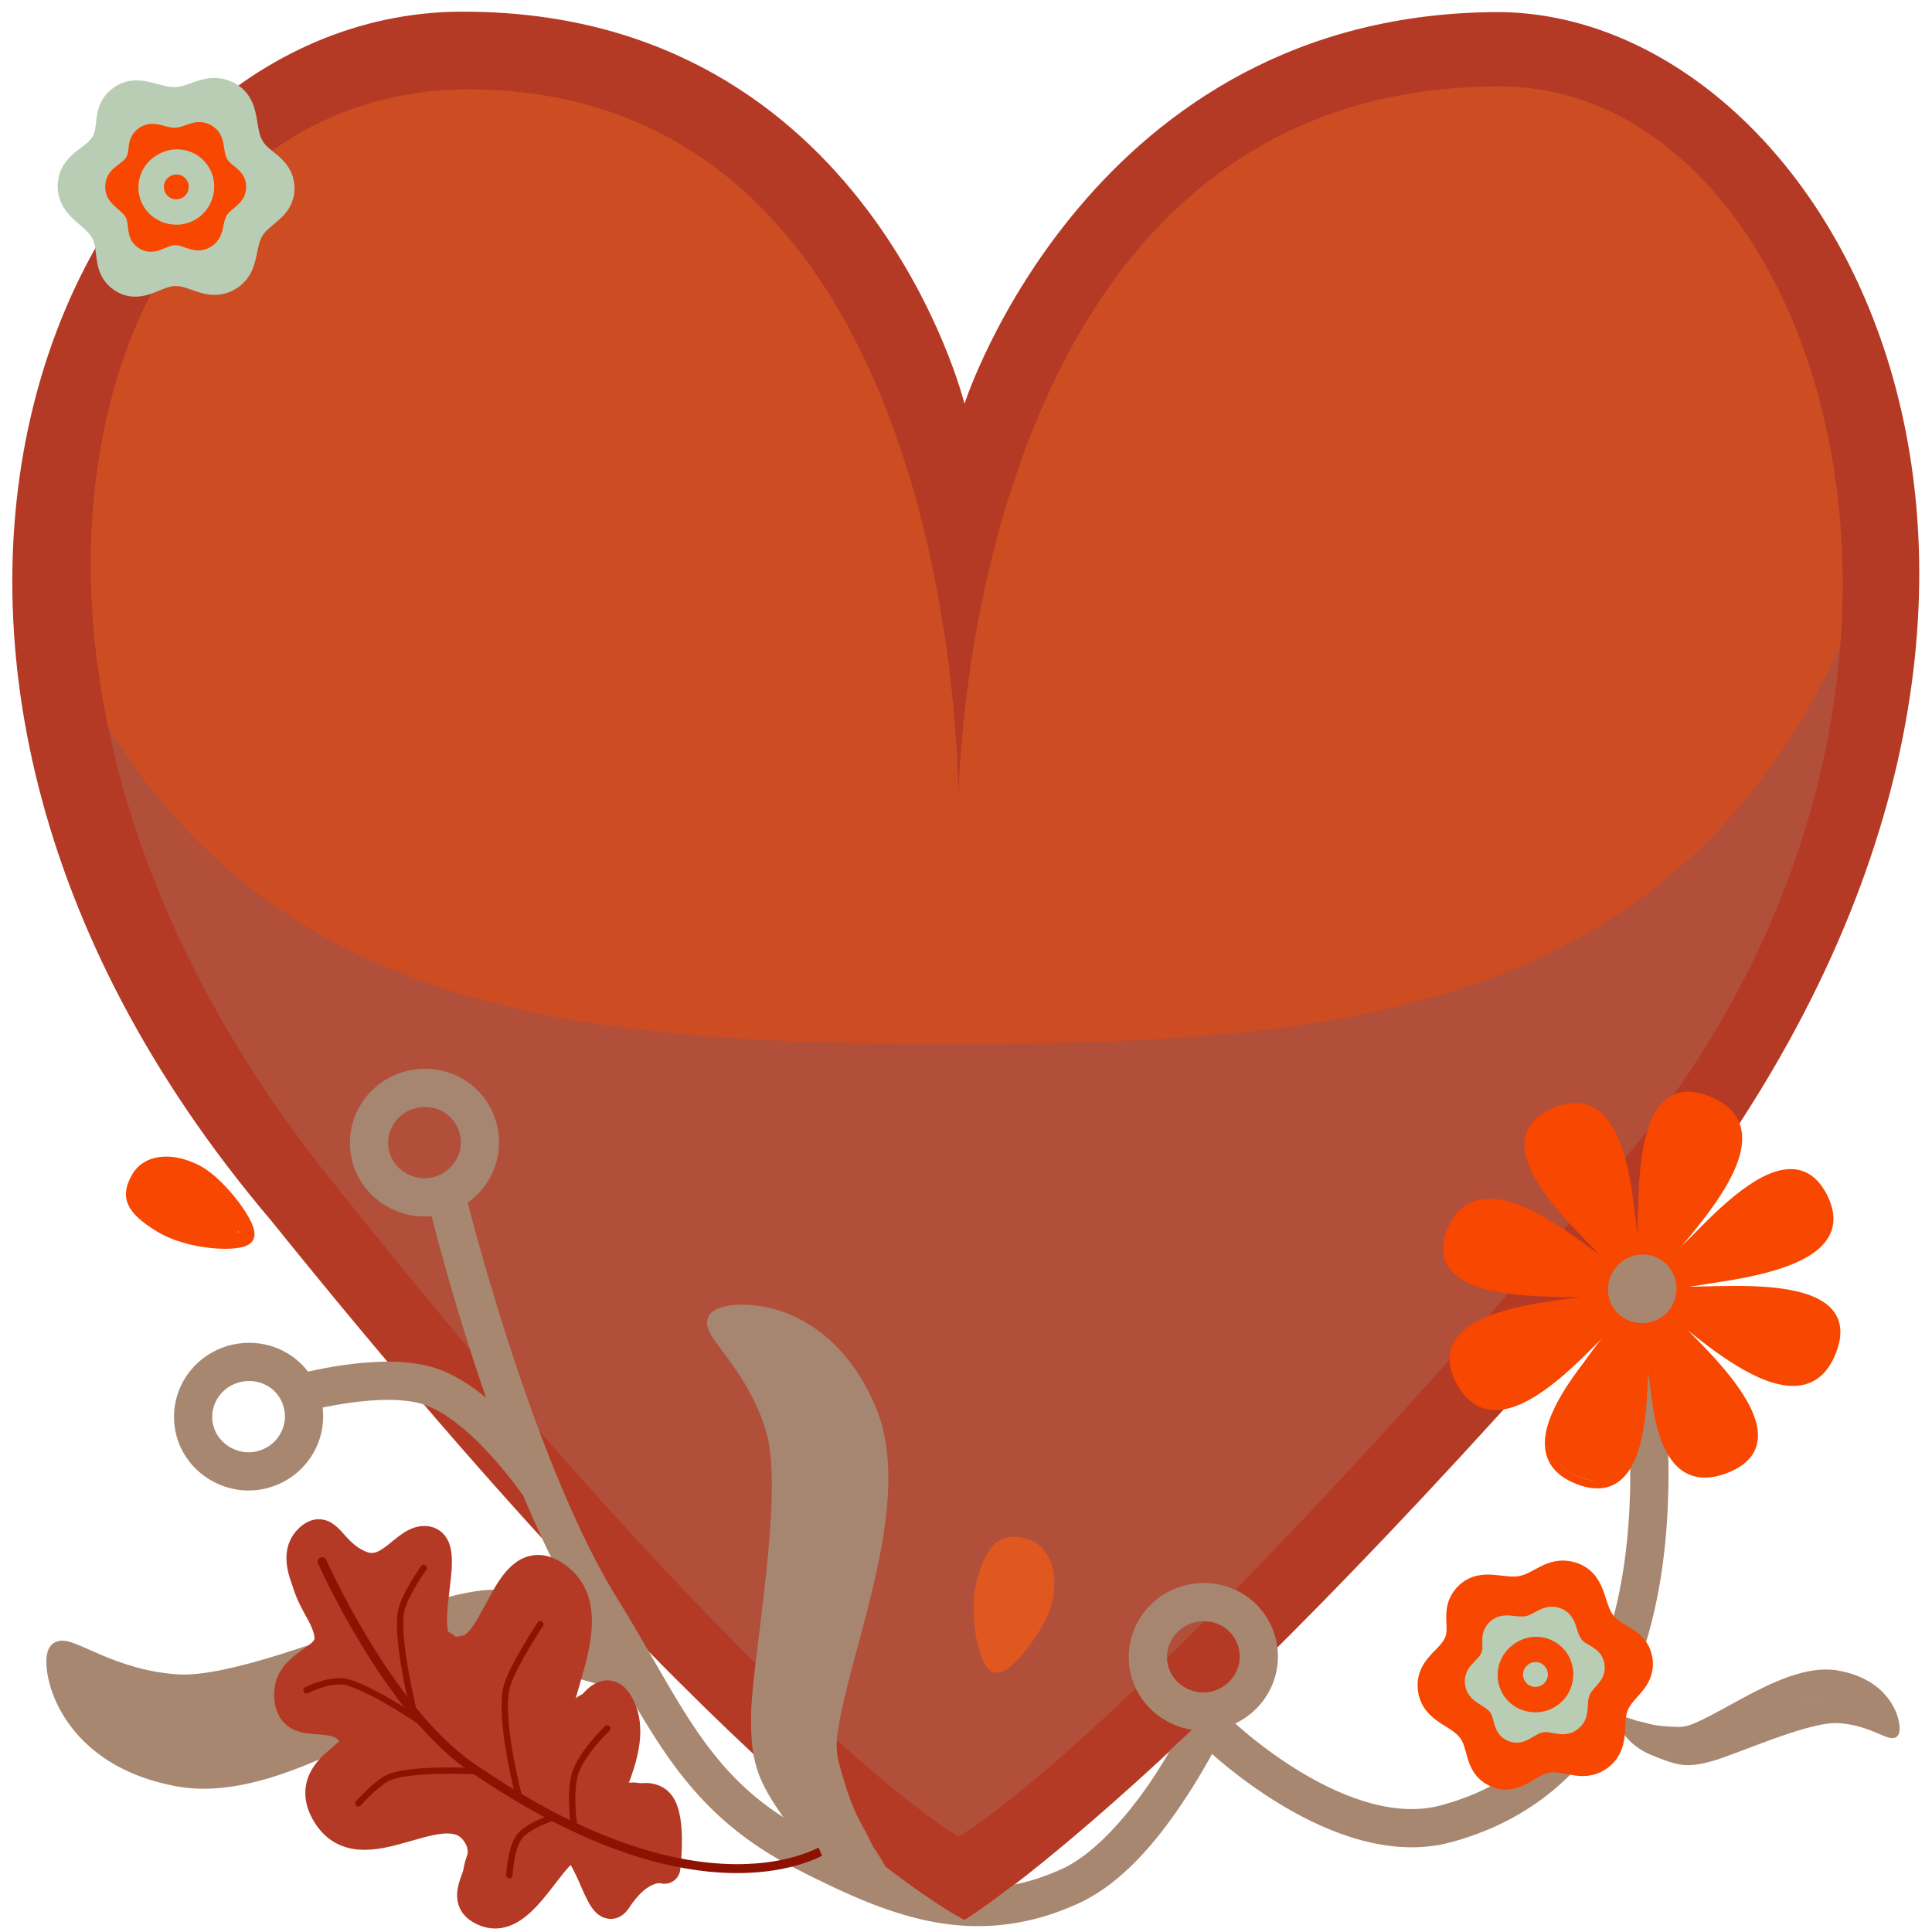 <?xml version="1.0" encoding="UTF-8" standalone="no"?>
<!-- Generator: Adobe Illustrator 24.3.0, SVG Export Plug-In . SVG Version: 6.00 Build 0)  -->

<svg
   version="1.1"
   id="Heart"
   x="0px"
   y="0px"
   viewBox="0 0 512 512"
   style="enable-background:new 0 0 512 512;"
   xml:space="preserve"
   xmlns:xlink="http://www.w3.org/1999/xlink"
   xmlns="http://www.w3.org/2000/svg"
   xmlns:svg="http://www.w3.org/2000/svg"><defs
   id="defs34">
	

		
	
			
		
				<defs
   id="defs7">
					<path
   id="SVGID_1_"
   d="m 254,212.4 c 0,0 0.8,-189.5 143.4,-189.5 86.4,0 137.8,162.5 30.1,287.8 C 296,464.5 254,486.7 254,486.7 254,486.7 203.3,458.2 86.8,311.5 -22.5,174.4 24.3,22.1 125.7,23.7 255.6,25.3 254,212.4 254,212.4 Z" />
				</defs>
				<clipPath
   id="SVGID_2_">
					<use
   xlink:href="#SVGID_1_"
   style="overflow:visible"
   id="use9"
   x="0"
   y="0"
   width="100%"
   height="100%" />
				</clipPath>
				
			</defs>
<style
   type="text/css"
   id="style2">
	.st0{fill:#072540;}
	.st1{opacity:0.25;fill:#FFFFFF;enable-background:new    ;}
	.st2{opacity:0.41;}
	.st3{clip-path:url(#SVGID_2_);fill:#FFFFFF;}
	.st4{fill:#93C2DB;}
	.st5{fill:#9C4668;}
</style>
<path
   id="Background"
   class="st0"
   d="M255.6,107c0,0,33.3-103.8,141.8-103.8c88.7,0.8,174.3,152.2,45.9,319.5  C312.6,474.8,255.6,508.9,255.6,508.9s-55.5-26.2-183.8-185.5C-58.1,170.4,17.9,1.5,124.1,3.1C230.2,3.9,255.6,107,255.6,107z"
   style="fill:#b53a25;fill-opacity:1" /><path
   d="m 115.979,316.892 c 7.816,-1.933 12.711,-9.747 10.794,-17.567 -1.864,-7.61 -9.235,-12.194 -16.936,-10.757 -7.891,1.473 -13.216,8.905 -11.825,16.81 1.444,8.208 9.875,13.515 17.967,11.514 z"
   stroke="#a88771"
   stroke-width="10.13"
   stroke-linecap="round"
   stroke-linejoin="round"
   class="htQlthQL_0"
   id="path2623"
   style="fill:none" /><path
   d="m 190.326,350.161 c 1.237,-2.507 26.47,-5.678 39.007,23.64 12.54,29.318 -16.086,80.375 -9.883,98.073 6.203,17.697 8.1,15.408 13.29,25.281 0,0 -11.444,-1.26 -20.133,-13.438 -8.688,-12.177 -10.974,-15.774 -10.672,-29.784 0.304,-14.011 8.851,-57.903 3.98,-74.895 -4.868,-16.993 -16.823,-26.371 -15.589,-28.876 z"
   stroke="#a88771"
   stroke-width="5.74"
   stroke-linecap="round"
   stroke-linejoin="round"
   class="htQlthQL_2"
   id="path2627"
   style="fill:none" /><path
   d="m 196.893,351.434 c 0.856,-2.377 18.969,-5.048 28.407,23.129 9.441,28.176 -10.439,76.532 -5.726,93.522 4.716,16.989 6.047,14.83 9.925,24.331 0,0 -8.256,-1.365 -14.681,-13.118 -6.421,-11.753 -8.119,-15.22 -8.099,-28.596 0.017,-13.375 5.548,-55.173 1.804,-71.47 -3.745,-16.297 -12.482,-25.422 -11.629,-27.798 z"
   stroke="#a88771"
   stroke-width="5.74"
   stroke-linecap="round"
   stroke-linejoin="round"
   class="htQlthQL_3"
   id="path2629"
   style="fill:none" /><path
   d="m 202.104,354.286 c 0.512,-2.304 12.296,-4.561 19.013,23.143 6.717,27.703 -5.335,74.546 -1.924,91.231 3.415,16.684 4.241,14.602 6.958,23.958 0,0 -5.421,-1.495 -9.848,-13.099 -4.427,-11.604 -5.602,-15.023 -5.848,-28.087 -0.249,-13.063 2.552,-53.779 -0.212,-69.769 -2.764,-15.99 -8.651,-25.072 -8.14,-27.377 z"
   stroke="#a88771"
   stroke-width="5.74"
   stroke-linecap="round"
   stroke-linejoin="round"
   class="htQlthQL_4"
   id="path2631"
   style="fill:none" /><path
   id="path2625"
   style="color:#000000;fill:#a88771;stroke-linecap:round;stroke-linejoin:round;-inkscape-stroke:none"
   d="M 143.688 407.627 C 147.238 415.259 151.011 422.565 155.02 429.037 C 163.422 442.605 169.495 454.892 177.354 466 C 185.212 477.108 194.989 486.937 210.127 494.766 A 5.066 5.066 0 0 0 210.127 494.768 C 222.683 501.26 234.468 506.809 246.797 509.221 C 259.126 511.633 272.006 510.694 285.646 504.494 C 298.114 498.827 307.757 486.428 314.795 475.584 C 321.833 464.74 326.107 455.133 326.107 455.133 A 5.065 5.065 0 0 0 325.193 449.654 C 319.643 455.016 315.025 459.226 310.17 463.725 C 308.994 465.745 307.737 467.854 306.299 470.07 C 299.726 480.197 290.404 491.205 281.453 495.273 L 281.453 495.271 C 277.028 497.283 272.832 498.636 268.758 499.439 C 260.134 506.049 255.6 508.9 255.6 508.9 C 255.6 508.9 248.718 505.333 235.525 495.357 C 228.944 492.85 222.099 489.551 214.781 485.768 C 201.094 478.689 192.851 470.366 185.623 460.15 C 180.908 453.486 176.628 445.889 171.848 437.578 C 163.229 428.764 153.737 418.641 143.688 407.627 z " /><path
   d="m 322.388,453.159 c 7.816,-1.933 12.714,-9.748 10.797,-17.568 -1.868,-7.61 -9.235,-12.194 -16.939,-10.756 -7.891,1.473 -13.216,8.905 -11.825,16.81 1.447,8.207 9.879,13.514 17.967,11.514 z"
   stroke="#a88771"
   stroke-width="10.13"
   stroke-linecap="round"
   stroke-linejoin="round"
   class="htQlthQL_6"
   id="path2635"
   style="fill:none" /><path
   d="m 143.237,394.116 c 0,0 -14.746,-22.117 -29.627,-26.811 -12.571,-3.964 -33.7,1.829 -33.7,1.829"
   stroke="#a88771"
   stroke-width="10.13"
   stroke-linecap="round"
   stroke-linejoin="round"
   class="htQlthQL_7"
   id="path2637"
   style="fill:none" /><path
   d="m 15.73,437.868 c -2.166,1.765 0.38,27.067 31.757,32.738 31.378,5.671 74.75,-33.644 93.384,-31.551 18.638,2.092 16.83,4.451 27.613,7.303 0,0 -3.787,-10.872 -17.597,-16.618 -13.81,-5.747 -17.828,-7.172 -31.414,-3.746 -13.59,3.426 -54.462,21.565 -72.112,20.617 -17.653,-0.947 -29.464,-10.507 -31.631,-8.741 z"
   stroke="#a88771"
   stroke-width="5.74"
   stroke-linecap="round"
   stroke-linejoin="round"
   class="htQlthQL_8"
   id="path2639"
   style="fill:none" /><path
   d="m 18.438,443.983 c -2.127,1.364 -0.68,19.615 28.89,22.52 29.574,2.904 72.267,-27.28 89.877,-26.48 17.613,0.8 15.807,2.58 25.934,4.233 0,0 -3.175,-7.739 -16.067,-11.375 -12.892,-3.636 -16.648,-4.515 -29.682,-1.507 -13.034,3.008 -52.537,17.738 -69.26,17.73 -16.723,-0.007 -27.569,-6.485 -29.692,-5.122 z"
   stroke="#a88771"
   stroke-width="5.74"
   stroke-linecap="round"
   stroke-linejoin="round"
   class="htQlthQL_9"
   id="path2641"
   style="fill:none" /><path
   d="m 22.383,448.424 c -2.133,1.015 -1.7,13.006 26.803,13.362 28.506,0.355 71.471,-21.86 88.497,-22.263 17.025,-0.403 15.178,0.87 24.906,1.427 0,0 -2.668,-4.949 -14.967,-6.671 -12.302,-1.721 -15.897,-2.104 -28.684,0.574 -12.79,2.679 -51.851,14.507 -68.053,15.386 -16.205,0.88 -26.372,-2.829 -28.502,-1.816 z"
   stroke="#a88771"
   stroke-width="5.74"
   stroke-linecap="round"
   stroke-linejoin="round"
   class="htQlthQL_10"
   id="path2643"
   style="fill:none" /><path
   d="m 23.089,452.651 c -2.189,0.675 -2.794,6.442 25.267,4.159 28.064,-2.284 72.325,-16.741 89.139,-18.403 16.814,-1.662 14.886,-0.887 24.424,-1.455 0,0 -2.202,-2.166 -14.178,-1.939 -11.972,0.226 -15.484,0.351 -28.318,2.749 -12.837,2.399 -52.355,11.491 -68.399,13.312 -16.047,1.822 -25.75,0.903 -27.936,1.577 z"
   stroke="#a88771"
   stroke-width="5.74"
   stroke-linecap="round"
   stroke-linejoin="round"
   class="htQlthQL_11"
   id="path2645"
   style="fill:none" /><path
   d="m 69.366,389.511 c 7.816,-1.933 12.711,-9.747 10.794,-17.567 -1.864,-7.61 -9.235,-12.194 -16.936,-10.757 -7.891,1.473 -13.216,8.905 -11.825,16.81 1.444,8.208 9.876,13.515 17.967,11.514 z"
   stroke="#a88771"
   stroke-width="10.13"
   stroke-linecap="round"
   stroke-linejoin="round"
   class="htQlthQL_12"
   id="path2647"
   style="fill:none" /><path
   d="m 261.048,418.516 c -2.628,8.797 0.401,21.588 2.757,22.684 2.353,1.096 11.299,-10.019 12.987,-16.764 1.605,-6.416 0.13,-13.37 -5.551,-14.768 -4.876,-1.199 -7.568,0.052 -10.193,8.849 z"
   stroke="#f74700"
   stroke-width="4.052"
   stroke-linecap="round"
   stroke-linejoin="round"
   class="htQlthQL_13"
   id="path2649"
   style="fill:none" /><path
   d="m 262.899,419.955 c -1.953,6.541 0.299,16.053 2.048,16.868 1.75,0.815 8.404,-7.451 9.657,-12.466 1.197,-4.772 0.098,-9.942 -4.128,-10.982 -3.626,-0.892 -5.625,0.038 -7.578,6.58 z"
   stroke="#f74700"
   stroke-width="4.052"
   stroke-linecap="round"
   stroke-linejoin="round"
   class="htQlthQL_14"
   id="path2651"
   style="fill:none" /><path
   d="m 264.508,420.572 c -1.345,4.087 -0.655,10.485 0.211,11.174 0.866,0.688 4.736,-4.101 5.638,-7.256 0.863,-3.002 0.553,-6.469 -1.586,-7.525 -1.834,-0.907 -2.922,-0.479 -4.263,3.607 z"
   stroke="#f74700"
   stroke-width="7.091"
   stroke-linecap="round"
   stroke-linejoin="round"
   class="htQlthQL_15"
   id="path2653"
   style="fill:none" /><path
   d="m 42.582,324.584 c 7.82,4.813 20.959,5.197 22.625,3.208 1.669,-1.99 -6.752,-13.507 -12.83,-16.884 -5.783,-3.212 -12.882,-3.587 -15.703,1.541 -2.419,4.399 -1.908,7.322 5.909,12.136 z"
   stroke="#f74700"
   stroke-width="4.052"
   stroke-linecap="round"
   stroke-linejoin="round"
   class="htQlthQL_16"
   id="path2655"
   style="fill:none" /><path
   d="m 44.451,323.17 c 5.815,3.579 15.585,3.865 16.825,2.385 1.24,-1.48 -5.023,-10.044 -9.541,-12.555 -4.3,-2.388 -9.577,-2.668 -11.677,1.146 -1.798,3.271 -1.418,5.445 4.393,9.024 z"
   stroke="#f74700"
   stroke-width="4.052"
   stroke-linecap="round"
   stroke-linejoin="round"
   class="htQlthQL_17"
   id="path2657"
   style="fill:none" /><path
   d="m 45.465,321.774 c 3.599,2.356 9.958,3.347 10.848,2.688 0.89,-0.659 -2.737,-5.635 -5.55,-7.326 -2.675,-1.608 -6.105,-2.209 -7.68,-0.415 -1.35,1.539 -1.218,2.697 2.382,5.053 z"
   stroke="#f74700"
   stroke-width="7.091"
   stroke-linecap="round"
   stroke-linejoin="round"
   class="htQlthQL_18"
   id="path2659"
   style="fill:none" /><path
   d="m 323.014,459.618 c 0,0 32.323,31.168 60.106,23.724 75.345,-20.189 49.823,-135.332 49.823,-135.332"
   stroke="#a88771"
   stroke-width="10.13"
   stroke-linecap="round"
   stroke-linejoin="round"
   class="htQlthQL_19"
   id="path2661"
   style="fill:none" /><path
   d="m 501.829,459.176 c 1.006,-0.845 -0.368,-12.723 -15.161,-15.17 -14.793,-2.447 -34.909,16.34 -43.686,15.486 -8.777,-0.854 -7.943,-1.975 -13.033,-3.241 0,0 1.856,5.085 8.39,7.691 6.534,2.605 8.432,3.248 14.797,1.542 6.365,-1.705 25.455,-10.519 33.761,-10.197 8.306,0.322 13.926,4.734 14.932,3.889 z"
   stroke="#a88771"
   stroke-width="2.699"
   stroke-linecap="round"
   stroke-linejoin="round"
   class="htQlthQL_28"
   id="path2679"
   style="fill:none" /><path
   d="m 500.513,456.319 c 0.99,-0.656 0.183,-9.227 -13.742,-10.386 -13.925,-1.159 -33.786,13.33 -42.072,13.077 -8.287,-0.253 -7.45,-1.103 -12.223,-1.809 0,0 1.547,3.616 7.634,5.236 6.087,1.619 7.859,2.006 13.966,0.501 6.107,-1.505 24.578,-8.706 32.44,-8.82 7.862,-0.113 13.007,2.857 13.997,2.201 z"
   stroke="#a88771"
   stroke-width="2.699"
   stroke-linecap="round"
   stroke-linejoin="round"
   class="htQlthQL_29"
   id="path2681"
   style="fill:none" /><path
   d="m 498.627,454.259 c 0.995,-0.492 0.707,-6.126 -12.697,-6.095 -13.404,0.032 -33.45,10.776 -41.452,11.085 -8.002,0.308 -7.143,-0.303 -11.72,-0.497 0,0 1.289,2.308 7.084,3.032 5.795,0.724 7.488,0.878 13.482,-0.47 5.994,-1.348 24.276,-7.183 31.889,-7.709 7.612,-0.527 12.419,1.146 13.414,0.655 z"
   stroke="#a88771"
   stroke-width="2.699"
   stroke-linecap="round"
   stroke-linejoin="round"
   class="htQlthQL_30"
   id="path2683"
   style="fill:none" /><path
   d="m 498.266,452.276 c 1.024,-0.332 1.269,-3.048 -11.91,-1.779 -13.178,1.27 -33.887,8.376 -41.782,9.275 -7.894,0.899 -6.993,0.521 -11.474,0.855 0,0 1.051,1.003 6.68,0.813 5.629,-0.19 7.278,-0.273 13.296,-1.49 6.018,-1.217 24.534,-5.768 32.066,-6.736 7.532,-0.969 12.1,-0.604 13.124,-0.937 z"
   stroke="#a88771"
   stroke-width="2.699"
   stroke-linecap="round"
   stroke-linejoin="round"
   class="htQlthQL_31"
   id="path2685"
   style="fill:none" /><path
   id="Shade"
   class="st1"
   d="M254,212.4c0,0,0.8-189.5,143.4-189.5c86.4,0,137.8,162.5,30.1,287.8C296,464.5,254,486.7,254,486.7  s-50.7-28.5-167.2-175.2C-22.5,174.4,24.3,22.1,125.7,23.7C255.6,25.3,254,212.4,254,212.4z"
   style="fill:#a88771;fill-opacity:1;opacity:0.278" /><g
   id="g3289"><path
     d="m 384.534,326.032 c -9.09,21.692 40.193,15.018 40.665,17.403 0.472,2.385 -50.124,1.04 -38.262,22.811 11.862,21.772 40.33,-18.844 42.79,-17.159 2.461,1.685 -35.05,34.174 -11.513,43.273 23.537,9.099 15.369,-42.631 18.348,-42.76 2.98,-0.129 -3.231,49.185 20.875,39.785 24.106,-9.399 -18.345,-40.966 -16.169,-42.219 2.176,-1.253 35.069,34.642 44.325,11.064 9.255,-23.578 -41.9,-13.89 -42.029,-16.87 -0.129,-2.98 50.81,-2.228 39.729,-24.209 -11.081,-21.981 -40.181,20.646 -42.413,18.565 -2.232,-2.081 35.518,-34.3 12.127,-44.107 -23.391,-9.807 -15.924,39.933 -18.82,40.374 -2.896,0.441 0.152,-46.927 -22.254,-37.406 -22.406,9.521 16.942,38.829 15.528,41.05 -1.414,2.221 -33.837,-31.289 -42.927,-9.596 z"
     stroke="#f74700"
     stroke-width="2.026"
     stroke-linecap="round"
     stroke-linejoin="round"
     class="htQlthQL_20"
     id="path2663"
     style="fill:none" /><path
     d="m 427.284,342.951 c -0.176,-0.889 -0.841,-1.317 -1.117,-1.467 -0.323,-0.175 -0.662,-0.27 -0.917,-0.328 -0.53,-0.12 -1.192,-0.187 -1.888,-0.232 -1.385,-0.089 -3.292,-0.109 -5.449,-0.132 l -0.135,-10e-4 c -4.483,-0.048 -10.209,-0.115 -15.623,-0.76 -5.494,-0.655 -10.304,-1.872 -13.18,-3.987 -1.386,-1.019 -2.237,-2.183 -2.579,-3.539 -0.345,-1.37 -0.232,-3.18 0.779,-5.594 1.007,-2.403 2.274,-3.898 3.636,-4.8 1.361,-0.9 2.961,-1.304 4.801,-1.28 3.774,0.049 8.296,1.895 12.871,4.512 4.48,2.563 8.751,5.709 12.075,8.158 l 0.099,0.073 c 1.641,1.209 3.096,2.279 4.185,2.972 0.528,0.336 1.085,0.658 1.591,0.847 0.24,0.089 0.63,0.212 1.078,0.201 0.512,-0.012 1.267,-0.219 1.742,-0.964 0.45,-0.707 0.333,-1.424 0.243,-1.758 -0.097,-0.364 -0.266,-0.68 -0.406,-0.911 -0.287,-0.475 -0.708,-0.999 -1.163,-1.524 -0.927,-1.067 -2.285,-2.455 -3.813,-4.017 l -0.034,-0.035 c -3.095,-3.162 -7.023,-7.177 -10.31,-11.391 -3.348,-4.293 -5.791,-8.5 -6.231,-12.018 -0.212,-1.692 0.049,-3.146 0.834,-4.405 0.797,-1.277 2.251,-2.539 4.765,-3.608 2.509,-1.066 4.497,-1.268 6.087,-0.973 1.577,0.292 2.94,1.106 4.152,2.395 2.502,2.661 4.198,7.171 5.365,12.327 1.102,4.865 1.673,9.996 2.128,14.094 0.021,0.191 0.042,0.379 0.063,0.565 0.229,2.056 0.44,3.886 0.69,5.188 0.122,0.632 0.277,1.28 0.508,1.798 0.111,0.251 0.304,0.622 0.636,0.939 0.378,0.362 1.013,0.71 1.814,0.588 0.803,-0.123 1.277,-0.646 1.502,-0.982 0.225,-0.336 0.352,-0.696 0.429,-0.968 0.159,-0.558 0.249,-1.248 0.31,-1.954 0.123,-1.439 0.16,-3.421 0.196,-5.647 0.003,-0.161 0.005,-0.323 0.008,-0.487 0.07,-4.442 0.157,-9.975 0.815,-15.203 0.693,-5.501 1.98,-10.269 4.225,-13.073 1.078,-1.346 2.332,-2.186 3.841,-2.498 1.536,-0.318 3.547,-0.133 6.19,0.975 2.628,1.102 4.234,2.448 5.174,3.864 0.933,1.406 1.313,3.033 1.223,4.894 -0.186,3.835 -2.358,8.411 -5.393,13.056 -2.866,4.386 -6.323,8.574 -9.093,11.929 -0.129,0.156 -0.256,0.309 -0.381,0.461 -1.392,1.687 -2.624,3.191 -3.434,4.343 -0.396,0.563 -0.767,1.147 -0.994,1.687 -0.111,0.263 -0.243,0.645 -0.262,1.081 -0.02,0.471 0.095,1.168 0.683,1.715 0.616,0.574 1.355,0.618 1.836,0.543 0.44,-0.069 0.81,-0.251 1.059,-0.392 0.514,-0.292 1.06,-0.738 1.586,-1.209 1.078,-0.966 2.472,-2.409 4.039,-4.046 0.202,-0.211 0.407,-0.425 0.616,-0.644 3.081,-3.224 6.895,-7.214 10.934,-10.67 4.367,-3.737 8.725,-6.604 12.476,-7.361 1.816,-0.367 3.393,-0.219 4.769,0.478 1.385,0.702 2.776,2.066 4.013,4.518 1.235,2.45 1.52,4.407 1.269,5.983 -0.249,1.568 -1.062,2.974 -2.418,4.267 -2.795,2.667 -7.627,4.6 -13.157,6.031 -5.196,1.344 -10.707,2.174 -15.134,2.841 -0.227,0.034 -0.451,0.068 -0.672,0.101 -2.233,0.337 -4.212,0.643 -5.628,0.964 -0.694,0.157 -1.37,0.342 -1.904,0.583 -0.26,0.117 -0.608,0.3 -0.915,0.588 -0.317,0.298 -0.752,0.873 -0.716,1.699 0.037,0.864 0.561,1.413 0.95,1.684 0.361,0.251 0.75,0.377 1.024,0.448 0.568,0.147 1.27,0.212 1.979,0.246 1.453,0.069 3.469,0.025 5.743,-0.034 0.24,-0.006 0.483,-0.013 0.73,-0.019 4.502,-0.118 10.095,-0.265 15.418,0.145 5.698,0.439 10.689,1.496 13.684,3.599 1.437,1.009 2.339,2.206 2.712,3.655 0.379,1.476 0.271,3.452 -0.772,6.111 -1.041,2.652 -2.35,4.309 -3.75,5.308 -1.389,0.992 -3.008,1.437 -4.861,1.425 -3.816,-0.026 -8.415,-1.994 -13.106,-4.847 -4.634,-2.818 -9.079,-6.322 -12.56,-9.099 -0.181,-0.144 -0.359,-0.287 -0.536,-0.428 -1.497,-1.196 -2.823,-2.255 -3.854,-3.002 -0.569,-0.413 -1.122,-0.784 -1.606,-1.036 -0.236,-0.123 -0.541,-0.262 -0.875,-0.343 -0.276,-0.067 -0.959,-0.19 -1.65,0.207 -0.386,0.222 -0.712,0.579 -0.884,1.045 -0.158,0.426 -0.139,0.813 -0.098,1.065 0.075,0.462 0.287,0.837 0.412,1.039 0.279,0.455 0.708,0.965 1.16,1.465 0.871,0.964 2.158,2.244 3.629,3.709 0.103,0.103 0.208,0.207 0.313,0.312 3.249,3.235 7.453,7.449 10.981,11.889 3.581,4.508 6.216,8.949 6.692,12.636 0.229,1.771 -0.051,3.281 -0.895,4.575 -0.858,1.317 -2.431,2.61 -5.155,3.672 -2.725,1.063 -4.849,1.229 -6.515,0.88 -1.646,-0.345 -3.022,-1.229 -4.205,-2.597 -2.45,-2.832 -3.939,-7.579 -4.832,-13.002 -0.853,-5.182 -1.113,-10.644 -1.321,-14.986 -0.007,-0.143 -0.014,-0.285 -0.02,-0.426 -0.104,-2.168 -0.201,-4.095 -0.371,-5.475 -0.083,-0.672 -0.198,-1.349 -0.39,-1.894 -0.094,-0.264 -0.253,-0.643 -0.544,-0.983 -0.322,-0.376 -0.912,-0.811 -1.741,-0.775 -0.862,0.037 -1.407,0.559 -1.674,0.931 -0.252,0.351 -0.385,0.732 -0.464,1.006 -0.162,0.567 -0.247,1.271 -0.302,1.988 -0.112,1.467 -0.128,3.504 -0.139,5.807 -10e-4,0.221 -0.002,0.446 -0.003,0.673 -0.019,4.567 -0.043,10.261 -0.627,15.686 -0.622,5.772 -1.848,10.867 -4.089,13.957 -1.082,1.492 -2.346,2.44 -3.849,2.842 -1.519,0.406 -3.512,0.315 -6.153,-0.705 -2.646,-1.023 -4.261,-2.307 -5.208,-3.662 -0.938,-1.343 -1.333,-2.914 -1.262,-4.727 0.145,-3.748 2.264,-8.273 5.249,-12.886 2.831,-4.375 6.256,-8.558 8.978,-11.883 0.112,-0.137 0.223,-0.272 0.332,-0.406 1.363,-1.665 2.567,-3.146 3.349,-4.268 0.379,-0.543 0.743,-1.12 0.958,-1.654 0.103,-0.256 0.239,-0.663 0.231,-1.135 -0.009,-0.549 -0.231,-1.269 -0.923,-1.743 -0.651,-0.445 -1.335,-0.406 -1.734,-0.321 -0.396,0.084 -0.738,0.254 -0.985,0.396 -0.505,0.29 -1.047,0.723 -1.577,1.187 -1.081,0.945 -2.47,2.34 -4.029,3.913 -0.121,0.122 -0.244,0.246 -0.368,0.372 -3.105,3.135 -6.98,7.049 -11.103,10.391 -4.339,3.518 -8.689,6.18 -12.486,6.804 -1.844,0.303 -3.488,0.115 -4.955,-0.632 -1.475,-0.75 -2.945,-2.155 -4.271,-4.589 -1.331,-2.443 -1.685,-4.375 -1.501,-5.905 0.182,-1.512 0.917,-2.852 2.186,-4.083 2.634,-2.552 7.316,-4.378 12.737,-5.688 5.344,-1.291 11.054,-2.004 15.483,-2.546 l 0.307,-0.037 c 2.056,-0.251 3.864,-0.472 5.156,-0.702 0.662,-0.118 1.306,-0.257 1.808,-0.443 0.233,-0.086 0.595,-0.239 0.92,-0.509 0.339,-0.283 0.933,-0.978 0.732,-1.996 z m 17.255,-3.075 c 3.3e-4,-9e-5 0.005,0.001 0.012,0.004 -0.008,-0.003 -0.012,-0.004 -0.012,-0.004 z m 0.244,2.597 c -3.3e-4,8e-5 0.002,-0.001 0.008,-0.005 -0.005,0.003 -0.008,0.005 -0.008,0.005 z m -1.862,4.074 c 3.3e-4,-9e-5 0.004,0.007 0.011,0.021 -0.008,-0.014 -0.011,-0.021 -0.011,-0.021 z m -4.913,3.885 c 3.3e-4,-9e-5 -10e-4,0.004 -0.004,0.011 0.002,-0.007 0.004,-0.011 0.004,-0.011 z m -2.678,0.054 c 0,0 0.002,0.004 0.005,0.013 -0.004,-0.008 -0.006,-0.013 -0.005,-0.013 z m -5.182,0.12 c 0,0 -0.002,9.4e-4 -0.006,0.003 0.004,-0.002 0.006,-0.003 0.006,-0.003 z m -1.931,-1.794 c 8e-5,3.2e-4 -10e-4,0.005 -0.005,0.015 0.003,-0.01 0.005,-0.016 0.005,-0.015 z m -3.835,-6.855 c 6.5e-4,-1.7e-4 -0.004,0.002 -0.015,0.007 0.009,-0.004 0.014,-0.007 0.015,-0.007 z m 16.264,-7.94 c -8e-5,-3.3e-4 0.004,-0.003 0.012,-0.006 -0.008,0.004 -0.012,0.006 -0.012,0.006 z m 1.965,1.735 c -1.5e-4,7.4e-4 9.3e-4,-0.003 0.004,-0.012 -0.002,0.007 -0.004,0.011 -0.004,0.012 z m -14.879,-1.839 c 0.01,0.003 0.016,0.005 0.016,0.005 5e-4,5.6e-4 -0.005,-8.2e-4 -0.016,-0.005 z m 5.191,-2.943 c 2.4e-4,-4.2e-4 0.001,-0.002 0.003,-0.006 -0.002,0.005 -0.002,0.007 -0.003,0.006 z m 2.605,-0.118 c 0.005,0.009 0.007,0.014 0.007,0.014 -5e-4,-5.6e-4 -0.003,-0.005 -0.007,-0.014 z"
     stroke="#f74700"
     stroke-width="3.714"
     stroke-linecap="round"
     stroke-linejoin="round"
     class="htQlthQL_21"
     id="path2665"
     style="fill:none" /><path
     d="m 431.424,342.126 c -0.1,-0.505 -0.255,-0.954 -0.443,-1.353 0.642,-0.406 1.258,-0.977 1.762,-1.769 0.184,-0.289 0.333,-0.578 0.454,-0.862 0.578,0.102 1.209,0.121 1.885,0.019 0.041,-0.006 0.081,-0.013 0.122,-0.02 0.283,0.689 0.728,1.392 1.409,2.027 0.237,0.22 0.479,0.412 0.725,0.578 -0.023,0.252 -0.029,0.515 -0.018,0.789 0.01,0.236 0.033,0.464 0.068,0.682 -0.408,0.309 -0.781,0.678 -1.103,1.102 -0.031,6e-4 -0.062,0.002 -0.093,0.003 l 0.005,0.116 -0.005,-0.116 c -1.032,0.044 -1.892,0.34 -2.589,0.734 -0.103,-0.081 -0.211,-0.161 -0.323,-0.238 -0.588,-0.403 -1.182,-0.658 -1.747,-0.813 -0.013,-0.283 -0.049,-0.576 -0.109,-0.88 z m 32.163,-10.815 c -4.032,1.043 -8.299,1.746 -12.082,2.324 2.692,-2.809 5.784,-5.975 9.019,-8.744 4.031,-3.449 7.475,-5.552 9.958,-6.053 1.064,-0.215 1.627,-0.069 1.98,0.11 0.381,0.193 1.172,0.76 2.07,2.54 0.895,1.775 0.905,2.791 0.827,3.28 -0.074,0.465 -0.321,1.059 -1.127,1.828 -1.862,1.776 -5.553,3.397 -10.644,4.714 z m -57.891,21.123 c 4.692,-1.133 9.751,-1.777 13.888,-2.284 -2.786,2.809 -6.026,6.027 -9.432,8.789 -3.98,3.226 -7.396,5.158 -9.909,5.571 -1.092,0.18 -1.777,0.033 -2.284,-0.226 -0.532,-0.271 -1.406,-0.939 -2.375,-2.718 -0.984,-1.807 -1.018,-2.813 -0.967,-3.242 0.045,-0.372 0.214,-0.858 0.91,-1.533 1.677,-1.625 5.175,-3.151 10.169,-4.357 z m 37.445,5.204 c 2.691,2.709 5.711,5.858 8.299,9.115 3.309,4.165 5.17,7.615 5.471,9.948 0.123,0.949 -0.053,1.404 -0.248,1.704 -0.24,0.368 -0.954,1.161 -3.013,1.964 -2.062,0.804 -3.281,0.78 -3.928,0.644 -0.589,-0.123 -1.173,-0.433 -1.828,-1.19 -1.557,-1.8 -2.827,-5.329 -3.645,-10.299 -0.655,-3.979 -0.921,-8.175 -1.107,-11.886 z m 8.284,-10.27 c 4.158,-0.108 9.031,-0.219 13.646,0.137 5.276,0.407 9.025,1.361 10.916,2.688 0.766,0.537 0.955,0.946 1.032,1.243 0.096,0.374 0.204,1.377 -0.58,3.373 -0.775,1.975 -1.606,2.85 -2.173,3.255 -0.536,0.382 -1.229,0.629 -2.303,0.622 -2.482,-0.017 -6.036,-1.381 -10.316,-3.984 -3.639,-2.213 -7.186,-4.929 -10.221,-7.334 z m -29.206,21.456 c 2.43,-3.756 5.372,-7.382 7.882,-10.448 -0.023,3.972 -0.094,8.5 -0.558,12.813 -0.575,5.333 -1.658,9.218 -3.124,11.239 -0.618,0.853 -1.115,1.11 -1.494,1.211 -0.427,0.114 -1.443,0.221 -3.395,-0.533 -1.97,-0.762 -2.779,-1.562 -3.122,-2.053 -0.316,-0.452 -0.535,-1.062 -0.495,-2.087 0.093,-2.414 1.569,-5.911 4.307,-10.142 z m 18.392,-42.877 c 0.002,-0.154 0.005,-0.309 0.007,-0.463 0.002,-0.131 0.004,-0.262 0.006,-0.394 0.066,-4.204 0.145,-9.205 0.735,-13.89 0.64,-5.075 1.759,-8.6 3.148,-10.336 0.559,-0.698 0.999,-0.903 1.385,-0.983 0.466,-0.097 1.545,-0.142 3.542,0.695 1.952,0.818 2.775,1.659 3.138,2.207 0.343,0.516 0.564,1.197 0.511,2.281 -0.122,2.512 -1.653,6.068 -4.434,10.324 -2.48,3.795 -5.477,7.452 -8.04,10.559 z m -13.384,0.415 c -2.887,-2.951 -6.335,-6.494 -9.204,-10.173 -3.084,-3.955 -4.784,-7.19 -5.058,-9.381 -0.112,-0.893 0.049,-1.333 0.231,-1.623 0.216,-0.346 0.853,-1.093 2.713,-1.883 1.842,-0.783 2.932,-0.777 3.507,-0.671 0.536,0.1 1.114,0.375 1.798,1.102 1.601,1.703 3.014,5.058 4.082,9.773 0.984,4.343 1.498,8.96 1.929,12.838 5e-4,0.006 0.001,0.011 0.002,0.017 z m -8.249,10.654 -0.179,-0.002 c -4.227,-0.045 -9.391,-0.109 -14.227,-0.686 -5.075,-0.605 -8.703,-1.671 -10.536,-3.018 -0.76,-0.559 -0.917,-0.951 -0.971,-1.166 -0.066,-0.259 -0.179,-1.087 0.549,-2.824 0.715,-1.707 1.47,-2.441 1.988,-2.784 0.512,-0.339 1.22,-0.578 2.335,-0.564 2.515,0.033 6.04,1.338 10.208,3.723 3.93,2.248 7.716,5.025 10.832,7.32 z"
     stroke="#f74700"
     stroke-width="11.143"
     stroke-linecap="round"
     stroke-linejoin="round"
     class="htQlthQL_22"
     id="path2667"
     style="fill:none" /><path
     d="m 428.451,342.833 c -0.174,-0.879 -0.831,-1.299 -1.093,-1.442 -0.309,-0.168 -0.629,-0.257 -0.86,-0.309 -0.481,-0.109 -1.074,-0.169 -1.682,-0.208 -1.213,-0.078 -2.879,-0.096 -4.752,-0.115 l -0.123,-10e-4 c -3.906,-0.042 -8.88,-0.1 -13.582,-0.661 -4.781,-0.57 -8.914,-1.625 -11.366,-3.427 -1.174,-0.863 -1.875,-1.833 -2.156,-2.947 -0.285,-1.129 -0.199,-2.652 0.668,-4.721 0.863,-2.059 1.939,-3.319 3.078,-4.073 1.137,-0.753 2.482,-1.096 4.046,-1.075 3.223,0.042 7.117,1.623 11.094,3.898 3.89,2.225 7.601,4.959 10.498,7.093 l 0.083,0.061 c 1.426,1.051 2.701,1.989 3.658,2.598 0.462,0.294 0.964,0.587 1.43,0.76 0.22,0.082 0.593,0.2 1.028,0.19 0.5,-0.011 1.245,-0.214 1.714,-0.95 0.445,-0.698 0.327,-1.403 0.242,-1.722 -0.093,-0.348 -0.253,-0.646 -0.38,-0.856 -0.262,-0.432 -0.639,-0.901 -1.038,-1.361 -0.813,-0.936 -2.002,-2.151 -3.33,-3.509 l -0.026,-0.027 c -2.697,-2.757 -6.111,-6.245 -8.965,-9.905 -2.912,-3.734 -5.003,-7.354 -5.378,-10.349 -0.179,-1.43 0.043,-2.639 0.692,-3.68 0.66,-1.059 1.882,-2.131 4.04,-3.049 2.153,-0.915 3.837,-1.078 5.164,-0.832 1.314,0.244 2.458,0.922 3.485,2.015 2.133,2.268 3.598,6.142 4.614,10.625 0.957,4.224 1.452,8.68 1.85,12.252 0.018,0.165 0.036,0.328 0.054,0.489 0.199,1.787 0.383,3.391 0.604,4.537 0.107,0.553 0.246,1.14 0.458,1.618 0.102,0.231 0.285,0.586 0.607,0.894 0.368,0.352 0.992,0.697 1.782,0.576 0.792,-0.121 1.255,-0.636 1.471,-0.959 0.216,-0.323 0.335,-0.663 0.405,-0.911 0.145,-0.509 0.225,-1.129 0.278,-1.747 0.109,-1.263 0.141,-2.999 0.171,-4.935 0.002,-0.139 0.004,-0.279 0.007,-0.42 0.061,-3.871 0.136,-8.679 0.708,-13.219 0.603,-4.786 1.718,-8.88 3.629,-11.267 0.91,-1.137 1.957,-1.831 3.207,-2.09 1.277,-0.264 2.978,-0.117 5.25,0.836 2.257,0.946 3.613,2.093 4.399,3.277 0.78,1.174 1.102,2.539 1.025,4.118 -0.159,3.272 -2.019,7.212 -4.658,11.251 -2.489,3.809 -5.492,7.447 -7.906,10.371 -0.111,0.135 -0.221,0.268 -0.33,0.399 -1.21,1.467 -2.29,2.785 -3.002,3.798 -0.347,0.493 -0.683,1.019 -0.891,1.514 -0.101,0.241 -0.228,0.603 -0.246,1.024 -0.02,0.455 0.092,1.14 0.671,1.679 0.607,0.566 1.334,0.607 1.8,0.534 0.425,-0.067 0.777,-0.241 1.004,-0.37 0.47,-0.268 0.962,-0.671 1.423,-1.083 0.947,-0.849 2.168,-2.112 3.531,-3.537 0.175,-0.183 0.353,-0.37 0.535,-0.559 2.685,-2.809 5.999,-6.277 9.507,-9.278 3.799,-3.251 7.556,-5.712 10.758,-6.358 1.541,-0.311 2.858,-0.182 3.998,0.395 1.149,0.582 2.329,1.726 3.389,3.829 1.059,2.101 1.291,3.755 1.083,5.066 -0.207,1.302 -0.883,2.482 -2.035,3.58 -2.387,2.277 -6.543,3.95 -11.354,5.194 -4.514,1.167 -9.302,1.889 -13.159,2.47 -0.197,0.03 -0.391,0.059 -0.583,0.088 -1.942,0.293 -3.675,0.561 -4.919,0.843 -0.607,0.138 -1.216,0.303 -1.704,0.523 -0.237,0.107 -0.568,0.279 -0.862,0.555 -0.305,0.287 -0.735,0.851 -0.699,1.665 0.037,0.852 0.554,1.391 0.93,1.653 0.348,0.242 0.718,0.361 0.968,0.425 0.52,0.135 1.152,0.192 1.773,0.222 1.276,0.061 3.041,0.022 5.02,-0.029 0.208,-0.005 0.419,-0.011 0.633,-0.017 3.923,-0.103 8.783,-0.23 13.406,0.126 4.959,0.382 9.247,1.301 11.799,3.091 1.215,0.853 1.96,1.851 2.267,3.047 0.314,1.222 0.233,2.89 -0.664,5.175 -0.894,2.278 -2.01,3.678 -3.182,4.515 -1.162,0.829 -2.521,1.206 -4.093,1.196 -3.255,-0.022 -7.213,-1.706 -11.292,-4.186 -4.021,-2.445 -7.882,-5.488 -10.914,-7.908 -0.157,-0.126 -0.313,-0.25 -0.467,-0.373 -1.302,-1.04 -2.462,-1.966 -3.365,-2.62 -0.498,-0.361 -0.991,-0.693 -1.429,-0.92 -0.213,-0.111 -0.498,-0.242 -0.817,-0.318 -0.26,-0.063 -0.93,-0.187 -1.612,0.206 -0.382,0.22 -0.705,0.573 -0.875,1.035 -0.156,0.422 -0.137,0.803 -0.097,1.049 0.073,0.45 0.278,0.808 0.391,0.992 0.256,0.417 0.642,0.875 1.037,1.312 0.763,0.844 1.888,1.963 3.168,3.237 0.091,0.09 0.183,0.182 0.275,0.274 2.831,2.818 6.483,6.48 9.545,10.334 3.116,3.922 5.373,7.746 5.779,10.887 0.194,1.498 -0.045,2.753 -0.742,3.823 -0.712,1.092 -2.034,2.192 -4.376,3.106 -2.343,0.914 -4.144,1.047 -5.538,0.755 -1.374,-0.287 -2.528,-1.025 -3.53,-2.184 -2.087,-2.413 -3.377,-6.49 -4.153,-11.206 -0.741,-4.499 -0.967,-9.244 -1.147,-13.029 -0.006,-0.123 -0.012,-0.246 -0.018,-0.367 -0.09,-1.885 -0.175,-3.573 -0.325,-4.787 -0.072,-0.589 -0.175,-1.2 -0.351,-1.7 -0.086,-0.242 -0.237,-0.604 -0.518,-0.932 -0.312,-0.365 -0.891,-0.794 -1.708,-0.759 -0.85,0.037 -1.385,0.552 -1.642,0.911 -0.243,0.339 -0.368,0.701 -0.439,0.95 -0.148,0.518 -0.224,1.151 -0.272,1.779 -0.099,1.288 -0.112,3.072 -0.122,5.074 -6.2e-4,0.192 -0.002,0.387 -0.002,0.584 -0.017,3.979 -0.037,8.927 -0.545,13.64 -0.541,5.022 -1.605,9.404 -3.517,12.04 -0.918,1.266 -1.975,2.052 -3.22,2.385 -1.26,0.337 -2.944,0.27 -5.211,-0.607 -2.273,-0.879 -3.635,-1.971 -4.426,-3.103 -0.782,-1.119 -1.116,-2.433 -1.057,-3.971 0.124,-3.196 1.937,-7.09 4.533,-11.102 2.458,-3.799 5.434,-7.433 7.806,-10.331 0.097,-0.118 0.193,-0.235 0.287,-0.351 1.184,-1.448 2.24,-2.746 2.928,-3.732 0.332,-0.476 0.663,-0.997 0.86,-1.488 0.095,-0.235 0.226,-0.624 0.219,-1.082 -0.009,-0.535 -0.226,-1.245 -0.908,-1.712 -0.641,-0.439 -1.313,-0.397 -1.696,-0.316 -0.38,0.081 -0.702,0.242 -0.928,0.372 -0.461,0.265 -0.947,0.655 -1.412,1.061 -0.949,0.83 -2.166,2.051 -3.521,3.42 -0.105,0.106 -0.211,0.213 -0.318,0.321 -2.706,2.732 -6.072,6.132 -9.653,9.035 -3.773,3.06 -7.521,5.343 -10.762,5.876 -1.566,0.257 -2.945,0.095 -4.168,-0.527 -1.231,-0.627 -2.48,-1.81 -3.618,-3.898 -1.143,-2.097 -1.433,-3.73 -1.28,-5 0.151,-1.251 0.758,-2.371 1.832,-3.412 2.245,-2.175 6.267,-3.754 10.983,-4.893 4.639,-1.121 9.599,-1.74 13.458,-2.212 l 0.271,-0.033 c 1.787,-0.219 3.367,-0.412 4.5,-0.613 0.578,-0.103 1.157,-0.227 1.615,-0.397 0.212,-0.078 0.557,-0.222 0.871,-0.484 0.328,-0.274 0.918,-0.96 0.719,-1.969 z m 11.295,-7.948 c -9e-5,-3.3e-4 0.004,-0.003 0.013,-0.007 -0.009,0.005 -0.013,0.007 -0.013,0.007 z m 3.571,5.088 c 0,0 0.005,10e-4 0.014,0.004 -0.009,-0.003 -0.014,-0.004 -0.014,-0.004 z m 0.251,2.703 c -9e-5,-3.3e-4 0.003,-0.002 0.011,-0.006 -0.007,0.004 -0.011,0.006 -0.011,0.006 z m -5.785,6.798 c 8e-5,3.2e-4 -0.001,0.005 -0.005,0.013 0.003,-0.009 0.004,-0.013 0.005,-0.013 z m -2.781,0.058 c 1.6e-4,-7.4e-4 0.002,0.003 0.005,0.013 -0.003,-0.008 -0.005,-0.013 -0.005,-0.013 z m -4.185,0.23 c -2.4e-4,4.1e-4 -0.003,0.002 -0.009,0.005 0.006,-0.003 0.01,-0.005 0.009,-0.005 z m -2.016,-1.85 c -3.9e-4,10e-4 -10e-4,0.003 -0.002,0.004 0.005,-0.016 0.007,-0.018 0.002,-0.004 z m -3.078,-3.194 c -3.2e-4,9e-5 -0.003,-6.9e-4 -0.007,-0.002 0.005,0.002 0.008,0.002 0.007,0.002 z m -0.127,-2.924 c 9.8e-4,-2.6e-4 -0.004,0.002 -0.016,0.007 0.01,-0.004 0.015,-0.007 0.016,-0.007 z m 1.243,-4.905 c 0,0 -0.001,-0.002 -0.004,-0.007 0.003,0.005 0.004,0.007 0.004,0.007 z m 1.844,-2.107 c 0.018,0.005 0.02,0.007 0.004,0.002 -0.001,-7.2e-4 -0.003,-0.001 -0.004,-0.002 z m 4.219,-2.416 c -9e-5,-3.3e-4 10e-4,-0.004 0.003,-0.01 -0.002,0.007 -0.004,0.01 -0.003,0.01 z m 2.71,-0.126 c 0.007,0.013 0.007,0.016 0.002,0.004 -3.5e-4,-0.001 -10e-4,-0.003 -0.002,-0.004 z m 6.178,4.453 c 0,0 10e-4,-0.004 0.005,-0.012 -0.003,0.008 -0.004,0.012 -0.005,0.012 z"
     stroke="#f74700"
     stroke-width="3.714"
     stroke-linecap="round"
     stroke-linejoin="round"
     class="htQlthQL_23"
     id="path2669"
     style="fill:none" /><path
     d="m 428.019,342.649 c -0.173,-0.876 -0.828,-1.293 -1.085,-1.433 -0.305,-0.165 -0.618,-0.252 -0.84,-0.302 -0.463,-0.105 -1.031,-0.162 -1.607,-0.199 -1.151,-0.074 -2.73,-0.091 -4.502,-0.11 l -0.119,-0.001 c -3.699,-0.04 -8.402,-0.094 -12.846,-0.625 -4.523,-0.539 -8.414,-1.536 -10.712,-3.226 -1.097,-0.806 -1.744,-1.707 -2.003,-2.734 -0.263,-1.042 -0.188,-2.461 0.627,-4.406 0.811,-1.935 1.818,-3.111 2.877,-3.811 1.057,-0.7 2.309,-1.021 3.774,-1.002 3.025,0.039 6.692,1.525 10.454,3.677 3.677,2.103 7.186,4.689 9.929,6.709 l 0.077,0.057 c 1.349,0.994 2.559,1.884 3.468,2.463 0.439,0.279 0.921,0.561 1.373,0.729 0.213,0.08 0.579,0.196 1.01,0.186 0.495,-0.011 1.237,-0.212 1.703,-0.945 0.443,-0.695 0.324,-1.396 0.241,-1.709 -0.091,-0.343 -0.249,-0.634 -0.37,-0.836 -0.252,-0.416 -0.614,-0.866 -0.992,-1.301 -0.772,-0.889 -1.9,-2.042 -3.157,-3.326 l -0.023,-0.024 c -2.554,-2.61 -5.782,-5.909 -8.481,-9.369 -2.756,-3.533 -4.72,-6.942 -5.071,-9.748 -0.167,-1.336 0.041,-2.457 0.641,-3.419 0.611,-0.98 1.749,-1.984 3.779,-2.847 2.025,-0.861 3.599,-1.01 4.831,-0.782 1.22,0.226 2.284,0.856 3.245,1.878 2,2.127 3.383,5.771 4.343,10.011 0.905,3.993 1.373,8.206 1.749,11.588 0.017,0.156 0.034,0.31 0.051,0.461 0.189,1.691 0.364,3.214 0.573,4.303 0.101,0.525 0.235,1.09 0.44,1.554 0.099,0.223 0.279,0.573 0.597,0.877 0.365,0.349 0.985,0.691 1.77,0.572 0.788,-0.12 1.247,-0.633 1.46,-0.95 0.213,-0.318 0.328,-0.651 0.396,-0.891 0.14,-0.492 0.216,-1.086 0.267,-1.672 0.103,-1.2 0.133,-2.847 0.162,-4.679 0.002,-0.131 0.004,-0.263 0.006,-0.396 0.058,-3.665 0.129,-8.212 0.67,-12.504 0.57,-4.529 1.624,-8.379 3.414,-10.616 0.85,-1.062 1.822,-1.704 2.978,-1.944 1.183,-0.245 2.773,-0.111 4.911,0.785 2.123,0.89 3.39,1.965 4.121,3.066 0.724,1.091 1.026,2.361 0.954,3.839 -0.149,3.07 -1.897,6.78 -4.394,10.601 -2.353,3.601 -5.193,7.041 -7.478,9.81 -0.105,0.127 -0.209,0.253 -0.311,0.377 -1.145,1.387 -2.169,2.638 -2.846,3.601 -0.329,0.468 -0.652,0.973 -0.854,1.452 -0.098,0.233 -0.223,0.588 -0.241,1.004 -0.019,0.45 0.091,1.13 0.666,1.667 0.603,0.563 1.327,0.603 1.786,0.531 0.42,-0.066 0.765,-0.237 0.984,-0.362 0.455,-0.259 0.927,-0.646 1.364,-1.038 0.9,-0.807 2.059,-2.006 3.348,-3.353 0.166,-0.173 0.335,-0.35 0.506,-0.529 2.542,-2.66 5.676,-5.939 8.993,-8.777 3.595,-3.076 7.134,-5.391 10.138,-5.997 1.443,-0.292 2.666,-0.169 3.721,0.365 1.064,0.539 2.167,1.603 3.164,3.581 0.996,1.976 1.209,3.52 1.016,4.735 -0.192,1.207 -0.819,2.305 -1.897,3.333 -2.24,2.137 -6.153,3.715 -10.704,4.893 -4.268,1.104 -8.796,1.786 -12.448,2.336 -0.186,0.028 -0.369,0.056 -0.55,0.083 -1.838,0.277 -3.482,0.532 -4.664,0.799 -0.576,0.131 -1.16,0.289 -1.632,0.501 -0.229,0.103 -0.553,0.271 -0.844,0.544 -0.301,0.282 -0.728,0.842 -0.693,1.652 0.037,0.848 0.551,1.383 0.923,1.642 0.344,0.239 0.707,0.355 0.948,0.417 0.502,0.13 1.109,0.185 1.698,0.213 1.212,0.058 2.887,0.021 4.759,-0.028 0.197,-0.005 0.396,-0.01 0.598,-0.016 3.715,-0.097 8.311,-0.218 12.682,0.119 4.693,0.362 8.728,1.23 11.12,2.909 1.136,0.797 1.823,1.723 2.107,2.828 0.291,1.131 0.22,2.688 -0.625,4.838 -0.841,2.143 -1.887,3.451 -2.977,4.23 -1.08,0.771 -2.345,1.124 -3.816,1.114 -3.053,-0.021 -6.781,-1.602 -10.638,-3.949 -3.8,-2.311 -7.451,-5.188 -10.321,-7.478 -0.149,-0.119 -0.297,-0.237 -0.442,-0.353 -1.232,-0.984 -2.332,-1.863 -3.189,-2.483 -0.472,-0.342 -0.944,-0.66 -1.365,-0.879 -0.205,-0.107 -0.483,-0.235 -0.796,-0.31 -0.254,-0.061 -0.92,-0.186 -1.599,0.205 -0.38,0.219 -0.702,0.571 -0.872,1.031 -0.156,0.42 -0.137,0.8 -0.097,1.043 0.073,0.445 0.275,0.798 0.384,0.975 0.248,0.403 0.619,0.843 0.993,1.256 0.724,0.801 1.791,1.863 3.001,3.067 0.086,0.086 0.173,0.172 0.261,0.26 2.68,2.668 6.133,6.13 9.028,9.774 2.949,3.711 5.069,7.312 5.449,10.257 0.181,1.399 -0.042,2.563 -0.687,3.552 -0.659,1.012 -1.892,2.042 -4.096,2.902 -2.205,0.86 -3.89,0.982 -5.186,0.71 -1.276,-0.267 -2.35,-0.952 -3.288,-2.035 -1.957,-2.262 -3.174,-6.098 -3.909,-10.559 -0.7,-4.253 -0.914,-8.74 -1.085,-12.323 -0.006,-0.116 -0.011,-0.232 -0.017,-0.346 -0.085,-1.783 -0.166,-3.385 -0.308,-4.538 -0.069,-0.559 -0.167,-1.146 -0.338,-1.631 -0.083,-0.234 -0.231,-0.589 -0.508,-0.914 -0.308,-0.361 -0.884,-0.788 -1.697,-0.753 -0.846,0.036 -1.377,0.549 -1.631,0.903 -0.239,0.334 -0.362,0.689 -0.431,0.93 -0.143,0.5 -0.215,1.108 -0.261,1.703 -0.094,1.224 -0.107,2.916 -0.115,4.81 -9.6e-4,0.182 -0.002,0.365 -0.003,0.552 -0.015,3.768 -0.035,8.447 -0.515,12.903 -0.512,4.752 -1.517,8.877 -3.311,11.35 -0.859,1.184 -1.842,1.912 -2.994,2.219 -1.168,0.312 -2.738,0.254 -4.871,-0.571 -2.139,-0.827 -3.41,-1.851 -4.144,-2.902 -0.726,-1.039 -1.038,-2.26 -0.982,-3.698 0.116,-2.997 1.819,-6.664 4.275,-10.46 2.324,-3.591 5.137,-7.028 7.384,-9.771 0.091,-0.112 0.182,-0.222 0.271,-0.331 1.121,-1.369 2.123,-2.601 2.776,-3.539 0.315,-0.452 0.634,-0.952 0.825,-1.429 0.091,-0.228 0.222,-0.61 0.214,-1.063 -0.009,-0.53 -0.224,-1.236 -0.902,-1.7 -0.637,-0.436 -1.304,-0.395 -1.682,-0.315 -0.375,0.079 -0.69,0.237 -0.907,0.363 -0.445,0.256 -0.911,0.63 -1.352,1.016 -0.902,0.789 -2.057,1.948 -3.339,3.242 -0.099,0.1 -0.199,0.201 -0.3,0.303 -2.562,2.587 -5.746,5.802 -9.131,8.547 -3.57,2.894 -7.1,5.041 -10.142,5.541 -1.466,0.241 -2.749,0.088 -3.885,-0.49 -1.143,-0.582 -2.313,-1.685 -3.382,-3.648 -1.075,-1.973 -1.342,-3.498 -1.2,-4.674 0.14,-1.157 0.701,-2.197 1.705,-3.171 2.105,-2.039 5.889,-3.529 10.351,-4.607 4.385,-1.059 9.075,-1.645 12.728,-2.092 l 0.258,-0.032 c 1.689,-0.207 3.188,-0.39 4.263,-0.581 0.548,-0.097 1.104,-0.216 1.546,-0.38 0.204,-0.076 0.544,-0.217 0.854,-0.476 0.325,-0.271 0.913,-0.953 0.714,-1.959 z m 10.549,-7.593 c 0,0 0.004,-0.002 0.013,-0.007 -0.008,0.005 -0.013,0.007 -0.013,0.007 z m 3.454,4.809 c 3.2e-4,-8e-5 0.005,0.001 0.014,0.004 -0.01,-0.003 -0.014,-0.004 -0.014,-0.004 z m 0.254,2.742 c 3.3e-4,-9e-5 0.004,-0.002 0.011,-0.006 -0.008,0.004 -0.011,0.006 -0.011,0.006 z m -1.392,2.925 c -0.014,-0.024 -0.011,-0.021 0.002,0.004 -6.7e-4,-0.001 -0.001,-0.002 -0.002,-0.004 z m -4.034,3.453 c 2.4e-4,-4.1e-4 -0.001,0.004 -0.005,0.013 0.003,-0.008 0.004,-0.013 0.005,-0.013 z m -2.815,0.07 c 1.7e-4,6.6e-4 3.5e-4,10e-4 5.2e-4,0.002 -0.007,-0.016 -0.006,-0.018 -5.2e-4,-0.002 z m -3.828,0.26 c 0,0 -0.003,0.002 -0.01,0.005 0.006,-0.003 0.01,-0.005 0.01,-0.005 z m -2.046,-1.877 c -6.3e-4,0.002 -10e-4,0.004 -0.002,0.006 0.005,-0.015 0.007,-0.017 0.002,-0.006 z m -2.849,-2.891 c -4.1e-4,-2.4e-4 -0.003,-9.3e-4 -0.009,-0.003 0.006,0.002 0.009,0.003 0.009,0.003 z m -0.13,-2.955 c 3.2e-4,-9e-5 -0.005,0.002 -0.016,0.007 0.01,-0.005 0.016,-0.007 0.016,-0.007 z m 1.127,-4.506 c -3.3e-4,8e-5 -0.002,-0.003 -0.004,-0.008 0.003,0.006 0.004,0.008 0.004,0.008 z m 1.866,-2.134 c 0.016,0.005 0.018,0.007 0.006,0.002 -0.002,-6.3e-4 -0.004,-0.002 -0.006,-0.002 z m 3.867,-2.225 c -9e-5,-3.3e-4 10e-4,-0.004 0.004,-0.011 -0.002,0.007 -0.003,0.011 -0.004,0.011 z m 2.749,-0.129 c 0.006,0.012 0.006,0.014 0.003,0.006 -8.5e-4,-0.002 -0.002,-0.004 -0.003,-0.006 z"
     stroke="#f74700"
     stroke-width="3.714"
     stroke-linecap="round"
     stroke-linejoin="round"
     class="htQlthQL_24"
     id="path2671"
     style="fill:none" /><path
     d="m 428.283,342.504 c -0.173,-0.872 -0.823,-1.286 -1.075,-1.422 -0.299,-0.162 -0.604,-0.246 -0.816,-0.294 -0.443,-0.101 -0.982,-0.154 -1.523,-0.188 -1.08,-0.069 -2.56,-0.085 -4.215,-0.103 l -0.114,-10e-4 c -3.46,-0.037 -7.853,-0.089 -12.003,-0.583 -4.229,-0.504 -7.84,-1.435 -9.963,-2.995 -1.009,-0.742 -1.595,-1.562 -1.829,-2.491 -0.238,-0.943 -0.174,-2.243 0.581,-4.046 0.751,-1.793 1.68,-2.872 2.647,-3.512 0.965,-0.638 2.111,-0.934 3.462,-0.917 2.797,0.036 6.206,1.412 9.721,3.424 3.433,1.964 6.711,4.379 9.278,6.27 l 0.07,0.052 c 1.261,0.928 2.396,1.764 3.251,2.308 0.411,0.261 0.872,0.531 1.307,0.693 0.205,0.076 0.564,0.191 0.989,0.182 0.489,-0.011 1.227,-0.21 1.692,-0.94 0.44,-0.691 0.322,-1.387 0.24,-1.694 -0.09,-0.336 -0.243,-0.62 -0.36,-0.813 -0.241,-0.399 -0.585,-0.826 -0.94,-1.234 -0.725,-0.835 -1.783,-1.916 -2.957,-3.116 l -0.02,-0.021 c -2.39,-2.442 -5.406,-5.524 -7.926,-8.755 -2.576,-3.303 -4.395,-6.469 -4.719,-9.06 -0.154,-1.228 0.038,-2.247 0.582,-3.119 0.555,-0.89 1.597,-1.816 3.48,-2.616 1.878,-0.798 3.326,-0.932 4.45,-0.724 1.112,0.206 2.085,0.78 2.97,1.721 1.848,1.965 3.135,5.346 4.033,9.309 0.844,3.728 1.282,7.664 1.634,10.828 0.016,0.145 0.032,0.289 0.048,0.43 0.176,1.58 0.34,3.01 0.537,4.034 0.095,0.493 0.222,1.032 0.42,1.479 0.096,0.215 0.271,0.558 0.585,0.859 0.361,0.345 0.977,0.685 1.757,0.566 0.783,-0.119 1.238,-0.629 1.447,-0.941 0.209,-0.312 0.321,-0.638 0.386,-0.867 0.135,-0.471 0.206,-1.037 0.253,-1.587 0.097,-1.128 0.125,-2.673 0.152,-4.385 0.002,-0.122 0.004,-0.245 0.006,-0.369 0.054,-3.43 0.121,-7.677 0.626,-11.684 0.533,-4.234 1.516,-7.806 3.168,-9.87 0.781,-0.975 1.667,-1.558 2.716,-1.776 1.076,-0.223 2.538,-0.105 4.523,0.728 1.97,0.826 3.133,1.818 3.801,2.824 0.661,0.995 0.939,2.157 0.873,3.518 -0.137,2.838 -1.757,6.285 -4.091,9.857 -2.197,3.362 -4.85,6.575 -6.988,9.166 -0.098,0.119 -0.195,0.236 -0.29,0.352 -1.07,1.297 -2.032,2.471 -2.668,3.376 -0.309,0.439 -0.617,0.92 -0.811,1.38 -0.094,0.224 -0.217,0.571 -0.234,0.98 -0.019,0.443 0.089,1.119 0.661,1.652 0.6,0.559 1.318,0.598 1.772,0.528 0.413,-0.065 0.751,-0.233 0.961,-0.353 0.437,-0.249 0.887,-0.618 1.297,-0.985 0.846,-0.758 1.933,-1.884 3.138,-3.143 0.155,-0.162 0.312,-0.327 0.472,-0.494 2.378,-2.488 5.306,-5.551 8.403,-8.202 3.361,-2.876 6.651,-5.022 9.429,-5.583 1.33,-0.269 2.445,-0.154 3.402,0.331 0.967,0.489 1.983,1.463 2.907,3.297 0.924,1.832 1.115,3.25 0.939,4.356 -0.174,1.098 -0.744,2.102 -1.739,3.05 -2.072,1.976 -5.705,3.446 -9.96,4.547 -3.986,1.031 -8.215,1.668 -11.633,2.183 -0.173,0.026 -0.344,0.052 -0.513,0.077 -1.718,0.259 -3.26,0.498 -4.371,0.749 -0.541,0.122 -1.097,0.273 -1.549,0.477 -0.22,0.099 -0.537,0.263 -0.822,0.531 -0.296,0.278 -0.721,0.833 -0.686,1.638 0.036,0.843 0.548,1.374 0.915,1.629 0.338,0.236 0.694,0.348 0.925,0.408 0.483,0.125 1.06,0.177 1.613,0.203 1.139,0.054 2.711,0.019 4.46,-0.026 0.184,-0.005 0.37,-0.01 0.558,-0.015 3.476,-0.091 7.769,-0.204 11.851,0.111 4.387,0.338 8.133,1.149 10.341,2.699 1.044,0.733 1.667,1.576 1.924,2.577 0.263,1.026 0.203,2.456 -0.58,4.451 -0.781,1.989 -1.746,3.191 -2.743,3.903 -0.986,0.704 -2.144,1.028 -3.499,1.019 -2.822,-0.019 -6.284,-1.483 -9.89,-3.676 -3.548,-2.158 -6.957,-4.844 -9.642,-6.986 -0.14,-0.111 -0.278,-0.222 -0.414,-0.331 -1.152,-0.92 -2.183,-1.744 -2.987,-2.326 -0.443,-0.321 -0.89,-0.623 -1.292,-0.832 -0.196,-0.101 -0.465,-0.226 -0.771,-0.3 -0.248,-0.06 -0.908,-0.184 -1.584,0.204 -0.379,0.218 -0.699,0.569 -0.868,1.027 -0.155,0.419 -0.136,0.796 -0.096,1.037 0.072,0.44 0.271,0.787 0.375,0.955 0.238,0.387 0.592,0.805 0.942,1.193 0.68,0.752 1.68,1.747 2.81,2.872 0.081,0.081 0.163,0.162 0.245,0.244 2.507,2.496 5.733,5.73 8.435,9.132 2.757,3.47 4.721,6.816 5.073,9.535 0.166,1.287 -0.04,2.345 -0.625,3.242 -0.599,0.92 -1.728,1.87 -3.774,2.668 -2.047,0.798 -3.599,0.906 -4.782,0.659 -1.164,-0.244 -2.147,-0.868 -3.009,-1.865 -1.807,-2.089 -2.942,-5.648 -3.628,-9.818 -0.654,-3.971 -0.854,-8.162 -1.014,-11.515 -0.005,-0.108 -0.011,-0.215 -0.016,-0.322 -0.08,-1.666 -0.155,-3.17 -0.289,-4.254 -0.065,-0.524 -0.157,-1.084 -0.322,-1.551 -0.079,-0.225 -0.224,-0.573 -0.497,-0.893 -0.305,-0.356 -0.876,-0.781 -1.684,-0.746 -0.841,0.036 -1.368,0.546 -1.618,0.895 -0.236,0.329 -0.355,0.676 -0.421,0.907 -0.137,0.48 -0.205,1.059 -0.248,1.617 -0.088,1.15 -0.101,2.738 -0.108,4.509 -8.4e-4,0.169 -0.002,0.341 -0.002,0.514 -0.015,3.525 -0.033,7.896 -0.481,12.058 -0.478,4.443 -1.417,8.273 -3.075,10.559 -0.791,1.09 -1.689,1.752 -2.734,2.031 -1.061,0.284 -2.504,0.235 -4.482,-0.53 -1.985,-0.767 -3.152,-1.712 -3.822,-2.671 -0.661,-0.946 -0.949,-2.062 -0.897,-3.386 0.107,-2.769 1.684,-6.176 3.98,-9.723 2.17,-3.353 4.798,-6.563 6.9,-9.131 0.085,-0.104 0.169,-0.207 0.253,-0.309 1.047,-1.28 1.988,-2.436 2.603,-3.317 0.295,-0.423 0.6,-0.901 0.785,-1.36 0.088,-0.219 0.216,-0.595 0.209,-1.041 -0.009,-0.524 -0.222,-1.226 -0.896,-1.687 -0.633,-0.434 -1.295,-0.391 -1.666,-0.313 -0.368,0.078 -0.675,0.233 -0.884,0.352 -0.427,0.246 -0.87,0.602 -1.284,0.964 -0.847,0.741 -1.931,1.829 -3.129,3.038 -0.092,0.093 -0.185,0.187 -0.28,0.282 -2.397,2.421 -5.371,5.424 -8.532,7.987 -3.337,2.705 -6.618,4.696 -9.431,5.158 -1.351,0.223 -2.525,0.081 -3.56,-0.446 -1.043,-0.531 -2.121,-1.542 -3.113,-3.363 -0.997,-1.831 -1.238,-3.231 -1.109,-4.3 0.127,-1.05 0.635,-1.999 1.56,-2.894 1.943,-1.883 5.455,-3.271 9.626,-4.278 4.094,-0.989 8.474,-1.537 11.892,-1.955 l 0.244,-0.03 c 1.578,-0.193 2.983,-0.365 3.992,-0.544 0.514,-0.091 1.042,-0.204 1.467,-0.361 0.195,-0.072 0.528,-0.21 0.834,-0.465 0.32,-0.267 0.907,-0.946 0.709,-1.948 z m 9.703,-7.19 c -0.014,0.008 -0.013,0.006 0.002,-10e-4 -5.7e-4,5e-4 -10e-4,6.8e-4 -0.002,10e-4 z m 3.311,4.495 c 2.4e-4,-4.1e-4 0.005,8.2e-4 0.014,0.004 0,0 -3.3e-4,8e-5 -3.3e-4,8e-5 -0.009,-0.002 -0.013,-0.004 -0.013,-0.004 z m 0.257,2.787 c -4.2e-4,-2.4e-4 0.003,-0.002 0.011,-0.006 -0.007,0.004 -0.011,0.006 -0.011,0.006 z m -1.254,2.565 c -0.012,-0.019 -0.008,-0.016 0.004,0.007 -0.002,-0.002 -0.003,-0.004 -0.004,-0.007 z m -1.976,2.295 c 0,0 0.002,6.3e-4 0.005,0.002 -0.003,-10e-4 -0.005,-0.002 -0.005,-0.002 z m -1.786,1.035 c 8e-5,3.2e-4 -0.001,0.005 -0.004,0.013 0.002,-0.009 0.004,-0.013 0.004,-0.013 z m -2.86,0.068 c 3.5e-4,10e-4 0.001,0.003 0.002,0.004 -0.006,-0.013 -0.006,-0.016 -0.002,-0.004 z m -3.413,0.31 c -3.2e-4,9e-5 -0.004,0.002 -0.01,0.005 0.007,-0.004 0.01,-0.006 0.01,-0.005 z m -4.666,-4.451 c 3.2e-4,-9e-5 -0.003,-9.4e-4 -0.01,-0.003 0.007,0.002 0.01,0.003 0.01,0.003 z m -0.15,-2.984 c 0,0 -3.3e-4,9e-5 -3.3e-4,9e-5 0.01,-0.005 0.016,-0.007 0.016,-0.007 0,0 -0.005,0.002 -0.016,0.006 z m 1.009,-4.053 c -4.2e-4,-2.4e-4 -0.002,-0.003 -0.005,-0.009 0.003,0.006 0.005,0.009 0.005,0.009 z m 5.354,-4.173 c -8e-5,-3.3e-4 10e-4,-0.004 0.004,-0.011 -0.002,0.008 -0.004,0.011 -0.004,0.011 z m 8.274,3.967 c 4.8e-4,-8.2e-4 6.3e-4,-0.002 0.001,-0.002 -0.005,0.014 -0.006,0.015 -0.001,0.002 z"
     stroke="#f74700"
     stroke-width="3.714"
     stroke-linecap="round"
     stroke-linejoin="round"
     class="htQlthQL_25"
     id="path2673"
     style="fill:none" /><path
     d="m 431.238,341.991 c -0.08,-0.404 -0.206,-0.761 -0.36,-1.076 0.504,-0.309 0.988,-0.751 1.383,-1.37 0.149,-0.235 0.269,-0.469 0.363,-0.7 0.452,0.086 0.946,0.104 1.478,0.023 0.048,-0.007 0.095,-0.015 0.142,-0.024 0.214,0.537 0.556,1.087 1.087,1.583 0.189,0.177 0.384,0.328 0.581,0.459 -0.02,0.202 -0.026,0.414 -0.017,0.635 0.008,0.193 0.028,0.377 0.058,0.554 -0.328,0.244 -0.628,0.54 -0.884,0.881 -0.033,8e-4 -0.067,0.002 -0.101,0.003 -0.8,0.035 -1.464,0.268 -1.998,0.577 -0.088,-0.071 -0.181,-0.14 -0.278,-0.206 l -0.587,0.857 c 0,0 0,0 0,0 l 0.587,-0.857 c -0.461,-0.316 -0.927,-0.512 -1.368,-0.628 -0.009,-0.228 -0.036,-0.466 -0.084,-0.713 z m -8.906,6.078 c 0.012,-0.002 0.023,-0.003 0.035,-0.005 -2.17,2.189 -4.709,4.721 -7.382,6.888 -3.06,2.481 -5.698,3.976 -7.647,4.296 -0.849,0.14 -1.39,0.026 -1.794,-0.18 -0.423,-0.215 -1.103,-0.74 -1.852,-2.115 -0.761,-1.396 -0.792,-2.183 -0.75,-2.53 0.037,-0.303 0.175,-0.69 0.718,-1.216 1.302,-1.262 4.005,-2.438 7.846,-3.365 3.665,-0.885 7.62,-1.382 10.827,-1.774 z m 1.838,14.4 c 1.906,-2.946 4.222,-5.788 6.174,-8.174 -0.017,3.095 -0.067,6.65 -0.431,10.032 -0.442,4.101 -1.276,7.102 -2.413,8.67 -0.482,0.664 -0.875,0.872 -1.183,0.955 -0.345,0.092 -1.139,0.171 -2.648,-0.412 -1.523,-0.589 -2.156,-1.21 -2.429,-1.601 -0.252,-0.361 -0.422,-0.843 -0.391,-1.642 0.072,-1.874 1.215,-4.574 3.321,-7.828 z m 22.394,-26.928 c 2.099,-2.192 4.524,-4.684 7.064,-6.858 3.099,-2.652 5.758,-4.278 7.683,-4.667 0.828,-0.167 1.276,-0.055 1.563,0.09 0.307,0.156 0.924,0.603 1.618,1.981 0.692,1.373 0.704,2.167 0.641,2.559 -0.059,0.374 -0.258,0.842 -0.885,1.44 -1.444,1.377 -4.294,2.627 -8.21,3.64 -3.167,0.82 -6.523,1.366 -9.475,1.815 z m -0.062,10.41 c 3.233,-0.085 7.053,-0.178 10.668,0.101 4.057,0.313 6.954,1.047 8.423,2.078 0.598,0.419 0.755,0.746 0.818,0.991 0.078,0.304 0.158,1.088 -0.448,2.631 -0.599,1.526 -1.244,2.21 -1.693,2.53 -0.424,0.303 -0.971,0.495 -1.807,0.489 -1.926,-0.013 -4.67,-1.069 -7.963,-3.071 -2.854,-1.736 -5.635,-3.874 -7.998,-5.749 z m -6.266,7.794 c 2.098,2.108 4.471,4.575 6.499,7.128 2.544,3.203 3.985,5.866 4.219,7.678 0.096,0.741 -0.04,1.107 -0.201,1.352 -0.194,0.297 -0.755,0.913 -2.346,1.534 -1.593,0.621 -2.542,0.605 -3.055,0.498 -0.469,-0.098 -0.929,-0.345 -1.44,-0.935 -1.209,-1.398 -2.187,-4.126 -2.816,-7.948 -0.513,-3.121 -0.716,-6.414 -0.86,-9.307 z M 421.923,338.114 c -0.057,-4.3e-4 -0.115,-0.001 -0.172,-0.002 l -0.159,-0.002 c -3.25,-0.035 -7.222,-0.084 -10.944,-0.528 -3.902,-0.465 -6.705,-1.286 -8.128,-2.332 -0.593,-0.436 -0.724,-0.749 -0.77,-0.931 -0.054,-0.216 -0.138,-0.867 0.425,-2.211 0.554,-1.321 1.141,-1.896 1.551,-2.167 0.406,-0.269 0.963,-0.455 1.83,-0.444 1.95,0.025 4.671,1.036 7.878,2.87 3.082,1.763 6.049,3.948 8.469,5.731 z m 16.373,-8.396 c 0.003,-0.177 0.006,-0.355 0.009,-0.534 0.002,-0.101 0.003,-0.202 0.005,-0.304 0.051,-3.232 0.112,-7.079 0.566,-10.684 0.492,-3.903 1.354,-6.628 2.434,-7.977 0.437,-0.546 0.787,-0.713 1.101,-0.778 0.374,-0.077 1.216,-0.109 2.76,0.538 1.509,0.633 2.152,1.286 2.44,1.72 0.272,0.41 0.444,0.947 0.403,1.791 -0.095,1.948 -1.28,4.695 -3.419,7.968 -1.945,2.977 -4.303,5.843 -6.298,8.259 z m -10.141,0.315 c -2.244,-2.294 -4.956,-5.07 -7.206,-7.954 -2.372,-3.041 -3.688,-5.54 -3.901,-7.242 -0.087,-0.698 0.038,-1.051 0.186,-1.289 0.175,-0.28 0.677,-0.861 2.114,-1.472 1.424,-0.605 2.275,-0.604 2.732,-0.52 0.428,0.079 0.884,0.299 1.416,0.866 1.243,1.322 2.332,3.915 3.154,7.542 0.757,3.342 1.152,6.895 1.484,9.875 0.007,0.065 0.014,0.129 0.021,0.194 z"
     stroke="#f74700"
     stroke-width="8.442"
     stroke-linecap="round"
     stroke-linejoin="round"
     class="htQlthQL_26"
     id="path2675"
     style="fill:none" /><path
     d="m 438.427,344.742 c -1.856,1.876 -5.059,1.731 -6.67,-0.153 -1.544,-1.805 -1.459,-4.401 0.339,-6.179 1.79,-1.771 4.346,-1.841 6.143,-0.303 1.879,1.607 2.039,4.763 0.188,6.635 z"
     stroke="#a88771"
     stroke-width="9.117"
     stroke-linecap="round"
     stroke-linejoin="round"
     class="htQlthQL_27"
     id="path2677"
     style="fill:none" /></g>

<path
   class="st3"
   d="m 520.2,-27.8 c 0,288.6 -119.6,304.4 -267.8,304.4 -148.2,0 -267.7,-15.8 -267.7,-304.4 0,-168.1 119.6,-304.4 267.8,-304.4 148.2,0 267.7,136.3 267.7,304.4 z"
   clip-path="url(#SVGID_2_)"
   id="path12"
   style="opacity:0.41;fill:#f74700;fill-opacity:1" /><g
   id="g3190"
   transform="translate(-13.687,-93.376)"><path
     d="m 437.271,558.445 c -4.233,3.235 -8.375,-0.339 -13.633,0.517 -5.341,0.872 -8.352,6.132 -13.293,3.922 -4.581,-2.052 -3.267,-7.183 -6.189,-11.263 -3.469,-4.844 -10.021,-5.093 -10.541,-11.028 -0.478,-5.49 5.327,-6.971 7.127,-12.178 1.469,-4.239 -0.952,-7.922 1.986,-11.311 3.776,-4.358 8.995,-0.762 14.634,-1.968 5.029,-1.076 7.758,-5.192 12.659,-3.631 5.69,1.811 4.338,8.343 8.167,12.925 3.199,3.828 8.371,3.923 9.223,8.839 0.883,5.092 -4.268,6.895 -6.23,11.677 -2.082,5.078 0.449,10.165 -3.91,13.5 z"
     stroke="#f74700"
     stroke-width="8.442"
     stroke-linecap="round"
     stroke-linejoin="round"
     class="htQlthQL_33"
     id="path2689"
     style="fill:none" /><path
     d="m 433.636,553.627 c -3.337,2.555 -6.581,-0.236 -10.717,0.452 -4.202,0.699 -6.585,4.841 -10.459,3.121 -3.595,-1.596 -2.545,-5.625 -4.83,-8.816 -2.711,-3.789 -7.861,-3.963 -8.249,-8.618 -0.36,-4.305 4.207,-5.486 5.642,-9.577 1.166,-3.329 -0.724,-6.211 1.596,-8.88 2.983,-3.431 7.073,-0.628 11.51,-1.592 3.957,-0.86 6.115,-4.098 9.962,-2.89 4.466,1.402 3.382,6.532 6.377,10.114 2.502,2.993 6.567,3.05 7.221,6.904 0.678,3.992 -3.378,5.423 -4.935,9.182 -1.654,3.99 0.32,7.974 -3.118,10.601 z"
     stroke="#f74700"
     stroke-width="8.442"
     stroke-linecap="round"
     stroke-linejoin="round"
     class="htQlthQL_34"
     id="path2691"
     style="fill:none" /><path
     d="m 430.362,549.76 c -2.554,1.953 -5.022,-0.165 -8.18,0.374 -3.209,0.542 -5.038,3.703 -7.991,2.403 -2.74,-1.206 -1.928,-4.28 -3.662,-6.707 -2.062,-2.88 -5.991,-2.999 -6.274,-6.546 -0.263,-3.28 3.226,-4.191 4.329,-7.312 0.899,-2.54 -0.536,-4.732 1.241,-6.771 2.285,-2.622 5.4,-0.496 8.788,-1.243 3.022,-0.666 4.677,-3.139 7.61,-2.228 3.405,1.057 2.565,4.969 4.841,7.691 1.902,2.275 5.004,2.308 5.493,5.243 0.507,3.04 -2.592,4.141 -3.789,7.009 -1.272,3.045 0.224,6.074 -2.407,8.086 z"
     stroke="#b8cdb4"
     stroke-width="4.727"
     stroke-linecap="round"
     stroke-linejoin="round"
     class="htQlthQL_35"
     id="path2693"
     style="fill:none" /><path
     d="m 428.4,547.007 c -2.002,1.533 -3.927,-0.115 -6.399,0.311 -2.51,0.433 -3.949,2.905 -6.256,1.897 -2.139,-0.935 -1.497,-3.337 -2.848,-5.227 -1.603,-2.244 -4.675,-2.328 -4.889,-5.097 -0.2,-2.56 2.532,-3.281 3.403,-5.721 0.709,-1.986 -0.407,-3.694 0.988,-5.291 1.794,-2.054 4.224,-0.401 6.876,-0.993 2.365,-0.527 3.666,-2.463 5.957,-1.759 2.66,0.817 1.993,3.874 3.766,5.994 1.482,1.771 3.908,1.79 4.283,4.081 0.389,2.373 -2.037,3.241 -2.981,5.483 -1.002,2.382 0.16,4.744 -1.902,6.322 z"
     stroke="#b8cdb4"
     stroke-width="4.727"
     stroke-linecap="round"
     stroke-linejoin="round"
     class="htQlthQL_36"
     id="path2695"
     style="fill:none" /><path
     d="m 426.592,544.993 c -1.567,1.199 -3.075,-0.093 -5.01,0.24 -1.966,0.338 -3.091,2.273 -4.898,1.483 -1.676,-0.733 -1.174,-2.615 -2.233,-4.097 -1.256,-1.759 -3.663,-1.826 -3.832,-3.995 -0.156,-2.006 1.982,-2.569 2.663,-4.48 0.554,-1.556 -0.321,-2.894 0.77,-4.144 1.404,-1.608 3.308,-0.312 5.384,-0.774 1.852,-0.412 2.869,-1.927 4.664,-1.375 2.084,0.642 1.563,3.036 2.953,4.698 1.161,1.389 3.061,1.404 3.356,3.199 0.306,1.859 -1.593,2.537 -2.331,4.294 -0.784,1.865 0.128,3.716 -1.486,4.951 z"
     stroke="#b8cdb4"
     stroke-width="4.727"
     stroke-linecap="round"
     stroke-linejoin="round"
     class="htQlthQL_37"
     id="path2697"
     style="fill:none" /><path
     d="m 424.141,541.529 c -2.542,2.054 -6.46,1.456 -8.209,-1.12 -1.663,-2.449 -1.181,-5.652 1.258,-7.579 2.428,-1.919 5.608,-1.669 7.621,0.484 2.12,2.267 1.864,6.168 -0.67,8.215 z"
     stroke="#f74700"
     stroke-width="8.78"
     stroke-linecap="round"
     stroke-linejoin="round"
     class="htQlthQL_38"
     id="path2699"
     style="fill:none" /><path
     d="m 419.262,538.055 c 0.52,0.765 1.626,0.914 2.345,0.332 0.716,-0.578 0.808,-1.677 0.179,-2.35 -0.582,-0.622 -1.508,-0.678 -2.176,-0.15 -0.672,0.532 -0.83,1.458 -0.348,2.167 z"
     stroke="#b8cdb4"
     stroke-width="3.377"
     stroke-linecap="round"
     stroke-linejoin="round"
     class="htQlthQL_39"
     id="path2701"
     style="fill:none" /></g><g
   id="g3279"
   transform="translate(-252.94,-284.218)"><path
     d="m 312.957,357.32 c -4.669,2.564 -8.229,-1.59 -13.555,-1.532 -5.413,0.059 -9.178,4.81 -13.731,1.883 -4.22,-2.715 -2.153,-7.591 -4.428,-12.064 -2.705,-5.309 -9.146,-6.538 -8.771,-12.484 0.351,-5.5 6.31,-6.093 8.873,-10.971 2.086,-3.97 0.247,-7.975 3.659,-10.885 4.388,-3.742 9.008,0.596 14.767,0.248 5.133,-0.309 8.449,-3.969 13.058,-1.691 5.354,2.644 3.038,8.899 6.136,14.004 2.59,4.265 7.689,5.134 7.795,10.122 0.109,5.168 -5.256,6.177 -7.913,10.612 -2.818,4.708 -1.079,10.117 -5.891,12.759 z"
     stroke="#b8cdb4"
     stroke-width="8.442"
     stroke-linecap="round"
     stroke-linejoin="round"
     class="htQlthQL_40"
     id="path2703"
     style="fill:none" /><path
     d="m 310.087,352.013 c -3.681,2.023 -6.47,-1.222 -10.662,-1.161 -4.259,0.062 -7.237,3.796 -10.812,1.516 -3.315,-2.115 -1.673,-5.942 -3.452,-9.44 -2.109,-4.153 -7.176,-5.098 -6.862,-9.757 0.289,-4.31 4.984,-4.793 7.013,-8.623 1.654,-3.117 0.217,-6.25 2.91,-8.54 3.465,-2.945 7.089,0.44 11.619,0.152 4.042,-0.257 6.662,-3.135 10.283,-1.363 4.204,2.056 2.366,6.964 4.788,10.955 2.026,3.334 6.036,4.001 6.104,7.909 0.071,4.049 -4.153,4.855 -6.257,8.338 -2.233,3.697 -0.878,7.931 -4.672,10.015 z"
     stroke="#b8cdb4"
     stroke-width="8.442"
     stroke-linecap="round"
     stroke-linejoin="round"
     class="htQlthQL_41"
     id="path2705"
     style="fill:none" /><path
     d="m 307.432,347.699 c -2.819,1.549 -4.943,-0.914 -8.145,-0.859 -3.253,0.057 -5.538,2.907 -8.26,1.178 -2.527,-1.603 -1.267,-4.519 -2.616,-7.179 -1.604,-3.156 -5.472,-3.864 -5.223,-7.412 0.232,-3.282 3.819,-3.66 5.379,-6.581 1.268,-2.377 0.179,-4.759 2.241,-6.508 2.655,-2.251 5.413,0.319 8.875,0.089 3.088,-0.205 5.097,-2.402 7.858,-1.061 3.21,1.556 1.793,5.296 3.634,8.33 1.539,2.534 4.602,3.032 4.644,6.008 0.046,3.082 -3.181,3.705 -4.798,6.362 -1.713,2.819 -0.689,6.039 -3.59,7.634 z"
     stroke="#f74700"
     stroke-width="4.727"
     stroke-linecap="round"
     stroke-linejoin="round"
     class="htQlthQL_42"
     id="path2707"
     style="fill:none" /><path
     d="m 305.903,344.682 c -2.209,1.215 -3.866,-0.703 -6.373,-0.652 -2.548,0.052 -4.339,2.28 -6.468,0.937 -1.977,-1.245 -0.983,-3.523 -2.034,-5.595 -1.246,-2.46 -4.273,-3.003 -4.071,-5.772 0.191,-2.562 2.998,-2.864 4.225,-5.146 0.999,-1.857 0.152,-3.713 1.77,-5.083 2.08,-1.761 4.237,0.237 6.949,0.05 2.416,-0.166 3.991,-1.884 6.153,-0.845 2.505,1.207 1.39,4.129 2.823,6.492 1.2,1.974 3.596,2.356 3.623,4.677 0.029,2.405 -2.499,2.898 -3.771,4.974 -1.346,2.203 -0.551,4.714 -2.828,5.965 z"
     stroke="#f74700"
     stroke-width="4.727"
     stroke-linecap="round"
     stroke-linejoin="round"
     class="htQlthQL_43"
     id="path2709"
     style="fill:none" /><path
     d="m 304.419,342.42 c -1.731,0.951 -3.029,-0.552 -4.99,-0.514 -1.996,0.04 -3.399,1.785 -5.065,0.731 -1.548,-0.976 -0.768,-2.762 -1.594,-4.385 -0.978,-1.927 -3.347,-2.355 -3.188,-4.525 0.144,-2.006 2.343,-2.242 3.304,-4.03 0.781,-1.455 0.115,-2.909 1.384,-3.982 1.627,-1.379 3.316,0.188 5.437,0.043 1.892,-0.129 3.125,-1.475 4.819,-0.66 1.963,0.947 1.091,3.236 2.213,5.088 0.942,1.546 2.816,1.847 2.839,3.666 0.026,1.884 -1.954,2.269 -2.949,3.895 -1.055,1.726 -0.43,3.693 -2.209,4.671 z"
     stroke="#f74700"
     stroke-width="4.727"
     stroke-linecap="round"
     stroke-linejoin="round"
     class="htQlthQL_44"
     id="path2711"
     style="fill:none" /><path
     d="m 302.515,338.627 c -2.823,1.65 -6.607,0.471 -7.95,-2.338 -1.275,-2.671 -0.318,-5.766 2.381,-7.305 2.69,-1.533 5.796,-0.809 7.465,1.621 1.755,2.559 0.915,6.378 -1.895,8.022 z"
     stroke="#b8cdb4"
     stroke-width="8.78"
     stroke-linecap="round"
     stroke-linejoin="round"
     class="htQlthQL_45"
     id="path2713"
     style="fill:none" /><path
     d="m 298.211,334.461 c 0.399,0.835 1.471,1.147 2.269,0.68 0.795,-0.465 1.049,-1.537 0.528,-2.296 -0.482,-0.703 -1.387,-0.897 -2.127,-0.475 -0.746,0.425 -1.039,1.317 -0.67,2.09 z"
     stroke="#f74700"
     stroke-width="3.377"
     stroke-linecap="round"
     stroke-linejoin="round"
     class="htQlthQL_46"
     id="path2715"
     style="fill:none" /></g>





<path
   id="path3951"
   style="color:#000000;fill:#a88771;stroke-linecap:round;stroke-linejoin:round;-inkscape-stroke:none"
   d="M 117.334 313.055 A 5.065 5.065 0 0 0 113.607 319.172 C 113.607 319.172 130.325 389.164 155.02 429.037 C 163.422 442.605 169.495 454.892 177.354 466 C 185.212 477.108 194.989 486.937 210.127 494.766 A 5.066 5.066 0 0 0 210.127 494.768 C 212.329 495.906 214.485 496.966 216.646 498.035 C 219.084 495.235 221.047 493.013 223.535 490.146 C 220.684 488.778 217.775 487.315 214.781 485.768 C 201.094 478.689 192.851 470.366 185.623 460.15 C 178.396 449.934 172.315 437.725 163.631 423.703 C 140.696 386.672 123.451 316.783 123.451 316.783 A 5.065 5.065 0 0 0 117.334 313.055 z " /><g
   id="g3181"
   transform="rotate(43.338,241.342,483.45)"><path
     d="m 198.125,551.614 c -2.211,-12.167 3.68,-14.969 3.68,-14.969 0,0 -8.955,-12.285 -13.826,-11.153 -5.065,1.177 -4.764,8.967 -7.763,10.82 -2.999,1.852 -5.244,-19.57 -17.461,-22.764 -10.312,-2.697 2.826,21.95 -4.393,18.831 -9.489,-4.1 -13.254,-33.155 -29.37,-31.983 -16.374,1.191 0.255,22.48 -4.651,30.262 -10.35,16.418 -20.74,-18.04 -27.586,-13.583 -4.403,2.866 -0.369,13.47 -8.115,16.682 -8.338,3.458 -14.369,-2.093 -14.841,3.977 -0.704,9.049 16.149,10.181 21.509,15.037 5.36,4.856 -3.671,13.044 3.601,19.311 7.508,6.468 10.411,-9.418 21.192,-3.756 2.644,1.389 -5.442,14.98 6.091,18.819 18.039,6.004 18.01,-27.285 33.644,-23.173 9.839,2.588 6.291,17.347 15.623,13.293 8.38,-3.64 2.075,-20.308 3.851,-26.726 1.856,-6.709 20.061,7.925 18.816,1.076 z"
     stroke="#b53a25"
     stroke-width="8.442"
     stroke-linecap="round"
     stroke-linejoin="round"
     class="htQlthQL_56"
     id="path2735"
     style="fill:none" /><path
     d="m 194.66,549.736 c -1.819,-10.179 2.673,-14.852 2.673,-14.852 0,0 -7.05,-7.941 -11.651,-6.885 -4.782,1.097 -4.666,7.638 -7.524,9.259 -2.855,1.62 -4.507,-16.337 -15.916,-18.76 -9.634,-2.046 2.186,18.388 -4.53,15.921 -8.829,-3.243 -11.746,-27.582 -26.912,-26.254 -15.408,1.35 -0.239,18.887 -5.016,25.533 -10.073,14.019 -19.099,-14.72 -25.628,-10.828 -4.196,2.502 -0.635,11.329 -7.978,14.193 -7.906,3.083 -13.457,-1.452 -14.028,3.658 -0.856,7.621 14.953,8.212 19.886,12.179 4.933,3.967 -3.729,11.042 2.972,16.153 6.913,5.277 9.982,-8.137 19.991,-3.609 2.455,1.111 -5.433,12.706 5.319,15.687 16.823,4.66 17.503,-23.316 32.103,-20.194 9.189,1.965 5.541,14.445 14.395,10.839 7.949,-3.237 2.382,-17.112 4.188,-22.545 1.887,-5.678 18.677,6.233 17.656,0.503 z"
     stroke="#b53a25"
     stroke-width="9.117"
     stroke-linecap="round"
     stroke-linejoin="round"
     class="htQlthQL_57"
     id="path2737"
     style="fill:none" /><path
     d="m 189.473,534.289 c 0.415,0.321 0.813,0.648 1.182,0.968 -0.187,0.397 -0.373,0.827 -0.549,1.29 -0.843,2.204 -1.47,5.083 -1.373,8.642 -0.415,-0.141 -0.863,-0.297 -1.348,-0.466 -0.084,-0.028 -0.169,-0.057 -0.254,-0.086 -2.012,-0.697 -4.656,-1.602 -6.987,-1.873 -1.166,-0.136 -2.704,-0.176 -4.211,0.358 -1.734,0.614 -3.214,1.924 -3.904,3.918 -0.763,2.203 -0.673,4.809 -0.548,6.776 0.064,0.968 0.138,1.834 0.211,2.664 0.106,1.218 0.203,2.361 0.245,3.642 0.068,2.03 -0.072,3.5 -0.426,4.504 -0.289,0.812 -0.649,1.191 -1.299,1.452 -0.385,0.154 -0.663,0.239 -0.854,0.284 -0.132,-0.217 -0.353,-0.611 -0.674,-1.303 -0.08,-0.167 -0.164,-0.351 -0.252,-0.548 -1.193,-2.626 -3.465,-7.634 -9.879,-8.935 -5.131,-1.041 -9.156,0.688 -12.264,3.377 -2.563,2.218 -4.688,5.269 -6.466,7.818 -0.189,0.274 -0.379,0.543 -0.561,0.804 -2.074,2.957 -3.789,5.194 -5.72,6.558 -1.646,1.162 -3.509,1.737 -6.369,0.98 -1.784,-0.474 -2.168,-1.098 -2.278,-1.301 -0.199,-0.365 -0.351,-1.048 -0.221,-2.325 0.093,-0.907 0.252,-1.631 0.435,-2.473 0.105,-0.484 0.219,-1.008 0.333,-1.627 0.119,-0.638 0.293,-1.671 0.197,-2.71 -0.097,-1.094 -0.641,-3.291 -2.992,-4.318 -3.341,-1.457 -6.392,-1.534 -9.139,-0.722 -2.543,0.752 -4.587,2.217 -5.978,3.221 -1.667,1.202 -2.345,1.673 -2.923,1.852 -0.003,10e-4 -0.009,0.005 -0.015,0.009 -0.044,0.031 -0.165,0.116 -0.762,-0.324 -0.781,-0.579 -0.83,-0.933 -0.86,-1.121 l 0.002,-0.006 c -0.066,-0.467 0.015,-1.159 0.372,-2.55 0.038,-0.144 0.079,-0.306 0.129,-0.484 0.3,-1.124 0.765,-2.858 0.791,-4.486 0.038,-2.324 -0.749,-4.818 -3.176,-6.712 -1.858,-1.453 -4.401,-2.374 -6.492,-3.053 -1.134,-0.369 -2.114,-0.662 -3.056,-0.943 -1.167,-0.349 -2.276,-0.679 -3.543,-1.114 -1.317,-0.453 -2.362,-0.884 -3.155,-1.3 2.357,0.081 5.74,0.014 9.499,-1.432 2.669,-1.026 4.531,-2.675 5.772,-4.67 1.168,-1.877 1.661,-3.873 1.965,-5.374 0.13,-0.649 0.225,-1.168 0.306,-1.609 0.094,-0.525 0.168,-0.938 0.263,-1.328 0.115,0.103 0.237,0.22 0.37,0.351 0.776,0.757 1.629,1.736 2.626,2.924 0.199,0.235 0.404,0.479 0.612,0.73 0.802,0.956 1.676,2.003 2.562,2.987 2.082,2.317 5.045,5.3 8.702,6.279 2.03,0.543 4.221,0.461 6.378,-0.516 2.064,-0.935 3.81,-2.558 5.328,-4.604 2.338,-3.16 1.912,-7.048 1.406,-9.639 -0.281,-1.428 -0.68,-2.878 -1.049,-4.19 -0.058,-0.204 -0.116,-0.405 -0.169,-0.604 -0.319,-1.125 -0.61,-2.147 -0.846,-3.145 -0.607,-2.567 -0.518,-3.72 -0.317,-4.173 l -2.6e-4,-9.8e-4 c 0.033,-0.074 0.08,-0.183 0.369,-0.347 0.364,-0.208 1.147,-0.509 2.658,-0.646 4.658,-0.424 7.821,2.716 11.477,8.796 0.592,0.984 1.242,2.129 1.912,3.313 1.097,1.93 2.251,3.966 3.314,5.584 1.76,2.668 4.204,5.773 7.779,7.034 1.258,0.443 3.842,1.003 5.957,-0.938 1.762,-1.618 1.828,-3.863 1.824,-4.725 -0.002,-1.144 -0.201,-2.369 -0.393,-3.398 -0.117,-0.631 -0.271,-1.363 -0.414,-2.054 -0.086,-0.411 -0.167,-0.807 -0.237,-1.159 -0.187,-0.92 -0.333,-1.737 -0.416,-2.452 2.821,1.107 4.893,3.947 6.721,7.706 0.49,1.007 0.927,1.998 1.351,2.968 0.026,0.057 0.051,0.114 0.074,0.173 0.385,0.876 0.786,1.798 1.178,2.581 0.367,0.732 0.966,1.857 1.855,2.721 0.478,0.467 1.293,1.108 2.462,1.388 1.3,0.31 2.546,0.058 3.551,-0.5 l -2.054,-3.688 2.054,3.688 c 1.734,-0.965 2.73,-2.478 3.314,-3.521 0.383,-0.683 0.804,-1.592 1.123,-2.28 0.124,-0.267 0.233,-0.5 0.316,-0.673 0.824,-1.7 1.23,-1.908 1.534,-1.984 0.018,0.004 0.342,-0.003 1.083,0.324 0.848,0.372 1.83,0.997 2.83,1.769 z m 2.651,11.838 c 7.8e-4,0.003 -0.034,0.004 -0.113,-0.004 0.069,-0.002 0.112,0.001 0.113,0.004 z m -23.113,20.281 c -4.3e-4,-0.002 0.024,-0.004 0.06,0.002 -0.041,0.002 -0.063,7e-5 -0.06,-0.002 z m -85.771,-25.166 c 0.002,-0.005 0.002,-0.007 0.002,-0.007 0,0 6.12e-4,0.002 -0.002,0.007 z m 19.768,-14.081 c 1.8e-4,6.5e-4 -0.005,0.008 -0.015,0.021 0.01,-0.015 0.015,-0.022 0.015,-0.021 z m 57.486,-3.952 c -9e-5,-3.3e-4 0.007,-7.7e-4 0.021,-10e-4 -0.014,10e-4 -0.021,10e-4 -0.021,10e-4 z"
     stroke="#b53a25"
     stroke-width="8.442"
     stroke-linecap="round"
     stroke-linejoin="round"
     class="htQlthQL_58"
     id="path2739"
     style="fill:none" /><path
     d="m 149.508,534.954 c -6.6e-4,0.102 -0.014,0.079 -0.002,-0.032 -2.1e-4,0.012 -8.5e-4,0.023 0.002,0.032 z m 27.674,1.855 c 0.064,0.043 0.122,0.089 0.183,0.133 -0.026,0.061 -0.051,0.122 -0.077,0.184 -0.627,1.522 -1.118,3.422 -1.226,5.694 -0.057,-0.018 -0.115,-0.036 -0.172,-0.055 l -0.076,-0.023 c -1.48,-0.474 -3.486,-1.11 -5.332,-1.346 1.193,-0.818 1.922,-1.883 2.363,-2.621 0.33,-0.555 0.716,-1.333 0.975,-1.855 0.091,-0.182 0.166,-0.333 0.216,-0.432 0.321,-0.615 0.515,-0.884 0.643,-1.017 0.006,-0.005 0.011,-0.01 0.014,-0.015 0.09,0.021 0.241,0.064 0.457,0.153 0.577,0.236 1.283,0.653 2.031,1.2 z m 2.281,6.973 c 0.07,-5.2e-4 0.113,0.004 0.114,0.007 7.9e-4,0.003 -0.034,0.003 -0.114,-0.007 z m -15.262,-2.788 c 0.348,0.32 0.872,0.722 1.574,1.006 -1.241,0.613 -2.329,1.668 -2.905,3.211 -0.718,1.914 -0.644,4.106 -0.561,5.578 0.044,0.792 0.097,1.459 0.149,2.084 0.072,0.88 0.135,1.678 0.157,2.622 0.036,1.477 -0.093,2.404 -0.302,2.957 -0.136,0.355 -0.246,0.464 -0.563,0.588 -0.003,10e-4 -0.006,0.003 -0.013,0.005 -0.032,-0.068 -0.07,-0.142 -0.109,-0.223 -0.06,-0.12 -0.121,-0.255 -0.191,-0.401 -0.935,-2.001 -2.906,-6.212 -8.449,-7.226 -4.304,-0.785 -7.706,0.637 -10.328,2.802 -2.136,1.763 -3.913,4.171 -5.331,6.094 -0.157,0.21 -0.308,0.415 -0.452,0.61 -1.676,2.251 -2.969,3.832 -4.384,4.789 -1.151,0.779 -2.437,1.184 -4.482,0.689 -0.766,-0.184 -1.075,-0.385 -1.179,-0.474 -0.019,-0.07 -0.082,-0.346 -0.004,-1.005 0.074,-0.624 0.183,-1.078 0.324,-1.662 0.09,-0.369 0.191,-0.789 0.303,-1.335 0.098,-0.482 0.279,-1.41 0.198,-2.381 -0.091,-1.084 -0.656,-3.229 -2.99,-4.177 -2.809,-1.141 -5.391,-1.175 -7.713,-0.499 -2.144,0.624 -3.861,1.808 -4.973,2.577 -1.186,0.819 -1.671,1.136 -1.991,1.271 -0.025,-0.014 -0.05,-0.032 -0.08,-0.052 -0.096,-0.07 -0.162,-0.122 -0.203,-0.158 0.002,-0.056 0.009,-0.138 0.028,-0.249 0.043,-0.272 0.121,-0.604 0.257,-1.09 0.028,-0.092 0.058,-0.201 0.095,-0.325 0.244,-0.826 0.678,-2.309 0.72,-3.707 0.027,-0.931 -0.095,-2.039 -0.601,-3.171 -0.516,-1.155 -1.324,-2.096 -2.314,-2.829 -1.612,-1.188 -3.759,-1.896 -5.394,-2.385 -0.942,-0.281 -1.72,-0.494 -2.459,-0.696 -0.113,-0.032 -0.23,-0.063 -0.343,-0.094 0.895,-0.182 1.836,-0.44 2.808,-0.805 2.252,-0.844 3.885,-2.2 5,-3.886 1.045,-1.58 1.488,-3.241 1.75,-4.417 0.061,-0.28 0.115,-0.523 0.159,-0.737 0.37,0.39 0.774,0.84 1.23,1.355 0.151,0.171 0.307,0.35 0.468,0.535 0.628,0.714 1.329,1.515 2.037,2.265 1.641,1.742 4.138,4.157 7.295,4.93 1.758,0.428 3.65,0.339 5.511,-0.479 1.786,-0.784 3.281,-2.119 4.566,-3.756 2.177,-2.781 1.787,-6.156 1.393,-8.174 -0.222,-1.129 -0.54,-2.263 -0.821,-3.248 -0.045,-0.156 -0.086,-0.31 -0.13,-0.459 -0.244,-0.845 -0.456,-1.583 -0.627,-2.303 -0.33,-1.388 -0.324,-2.033 -0.303,-2.267 0.225,-0.114 0.739,-0.294 1.789,-0.395 3.206,-0.311 5.392,1.597 8.182,6.058 0.422,0.674 0.909,1.501 1.426,2.373 0.872,1.48 1.822,3.094 2.665,4.324 1.408,2.045 3.485,4.605 6.607,5.624 1.088,0.354 3.445,0.839 5.433,-0.9 1.73,-1.514 1.814,-3.615 1.819,-4.354 0.009,-0.985 -0.156,-2.003 -0.303,-2.787 -0.088,-0.483 -0.212,-1.066 -0.323,-1.597 -0.057,-0.277 -0.11,-0.541 -0.157,-0.769 1.252,0.93 2.314,2.453 3.337,4.482 0.367,0.729 0.696,1.45 1.024,2.177 0.019,0.045 0.038,0.091 0.061,0.137 0.293,0.648 0.615,1.369 0.934,1.986 0.293,0.56 0.834,1.559 1.68,2.343 z m -3.165,18.262 c 0,0 0.007,-0.001 0.021,-0.001 -0.014,0.002 -0.021,0.002 -0.021,0.001 z m -34.243,6.402 c -8e-5,-3.3e-4 0.013,0.011 0.031,0.038 -0.024,-0.023 -0.034,-0.036 -0.031,-0.038 z m -16.669,-7.088 c 0,0 -2.7e-4,-9.8e-4 -0.004,-0.003 0.004,10e-4 0.004,0.003 0.004,0.003 z m -0.486,-0.353 c 9e-5,3.3e-4 0.005,0.005 0.011,0.014 -0.009,-0.009 -0.011,-0.014 -0.011,-0.014 z M 129.878,522.399 c -0.004,-0.003 0.014,-0.026 0.071,-0.062 -0.037,0.046 -0.067,0.064 -0.071,0.062 z m 24.92,6.478 c -9e-5,-3.3e-4 0.007,-1.2e-4 0.021,0.001 -0.014,-9e-5 -0.021,-9.6e-4 -0.021,-0.001 z m 19.971,6.535 c -0.01,0.002 -0.02,0.004 -0.03,0.006 0.006,-0.003 0.01,-0.003 0.016,-0.004 0.003,-5.5e-4 0.007,-7.7e-4 0.013,-0.002 z"
     stroke="#b53a25"
     stroke-width="8.442"
     stroke-linecap="round"
     stroke-linejoin="round"
     class="htQlthQL_59"
     id="path2741"
     style="fill:none" /><path
     d="m 174.501,550.446 c -1.079,-6.036 1.587,-8.808 1.587,-8.808 0,0 -4.181,-4.709 -6.911,-4.082 -2.836,0.65 -2.765,4.529 -4.461,5.49 -1.693,0.961 -2.673,-9.688 -9.438,-11.125 -5.712,-1.213 1.296,10.904 -2.686,9.441 -5.235,-1.923 -6.966,-16.356 -15.96,-15.569 -9.137,0.8 -0.142,11.201 -2.973,15.141 -5.977,8.315 -11.327,-8.729 -15.197,-6.421 -2.49,1.484 -0.378,6.719 -4.733,8.417 -4.691,1.829 -7.981,-0.861 -8.319,2.17 -0.506,4.519 8.867,4.87 11.794,7.222 2.924,2.353 -2.21,6.548 1.763,9.579 4.1,3.129 5.919,-4.826 11.854,-2.14 1.456,0.659 -3.221,7.535 3.153,9.303 9.976,2.763 10.38,-13.827 19.039,-11.975 5.448,1.165 3.285,8.566 8.536,6.428 4.712,-1.919 1.413,-10.148 2.483,-13.369 1.118,-3.367 11.076,3.696 10.47,0.298 z"
     stroke="#b53a25"
     stroke-width="8.442"
     stroke-linecap="round"
     stroke-linejoin="round"
     class="htQlthQL_60"
     id="path2743"
     style="fill:none" /><path
     d="m 166.231,549.655 c -0.786,-4.406 1.158,-6.429 1.158,-6.429 0,0 -3.05,-3.437 -5.042,-2.98 -2.068,0.474 -2.019,3.306 -3.254,4.007 -1.238,0.702 -1.954,-7.07 -6.891,-8.119 -4.17,-0.885 0.947,7.958 -1.961,6.891 -3.82,-1.404 -5.083,-11.938 -11.648,-11.363 -6.667,0.584 -0.103,8.175 -2.171,11.051 -4.359,6.067 -8.265,-6.371 -11.09,-4.687 -1.818,1.083 -0.277,4.904 -3.454,6.144 -3.421,1.335 -5.825,-0.628 -6.071,1.583 -0.371,3.299 6.472,3.554 8.607,5.271 2.135,1.717 -1.614,4.779 1.286,6.991 2.993,2.284 4.321,-3.522 8.653,-1.562 1.062,0.481 -2.354,5.5 2.302,6.79 7.281,2.017 7.574,-10.091 13.893,-8.74 3.979,0.85 2.399,6.252 6.232,4.691 3.439,-1.401 1.032,-7.406 1.811,-9.757 0.817,-2.458 8.085,2.697 7.641,0.218 z"
     stroke="#b53a25"
     stroke-width="8.442"
     stroke-linecap="round"
     stroke-linejoin="round"
     class="htQlthQL_61"
     id="path2745"
     style="fill:none" /><path
     d="m 156.432,548.27 c -0.503,-2.805 0.735,-4.093 0.735,-4.093 0,0 -1.943,-2.189 -3.211,-1.898 -1.317,0.302 -1.285,2.105 -2.074,2.552 -0.786,0.446 -1.242,-4.503 -4.388,-5.171 -2.654,-0.564 0.603,5.068 -1.247,4.388 -2.432,-0.894 -3.236,-7.603 -7.417,-7.237 -4.249,0.373 -0.066,5.206 -1.383,7.038 -2.778,3.865 -5.265,-4.057 -7.064,-2.985 -1.158,0.69 -0.174,3.123 -2.199,3.912 -2.181,0.85 -3.708,-0.401 -3.865,1.008 -0.238,2.101 4.12,2.264 5.479,3.358 1.359,1.094 -1.027,3.044 0.819,4.453 1.907,1.454 2.752,-2.243 5.512,-0.995 0.676,0.306 -1.498,3.503 1.466,4.324 4.637,1.284 4.822,-6.427 8.849,-5.566 2.533,0.542 1.525,3.982 3.968,2.988 2.19,-0.892 0.655,-4.716 1.153,-6.214 0.521,-1.566 5.148,1.718 4.868,0.138 z"
     stroke="#b53a25"
     stroke-width="8.442"
     stroke-linecap="round"
     stroke-linejoin="round"
     class="htQlthQL_62"
     id="path2747"
     style="fill:none" /><path
     d="m 152.611,543.418 c -0.416,-2.322 0.609,-3.388 0.609,-3.388 0,0 -1.607,-1.811 -2.658,-1.57 -1.09,0.25 -1.064,1.742 -1.714,2.111 -0.652,0.37 -1.03,-3.726 -3.632,-4.279 -2.198,-0.466 0.498,4.194 -1.034,3.632 -2.013,-0.74 -2.679,-6.292 -6.139,-5.988 -3.515,0.308 -0.055,4.308 -1.142,5.823 -2.3,3.198 -4.357,-3.357 -5.846,-2.47 -0.959,0.571 -0.146,2.585 -1.821,3.238 -1.804,0.704 -3.071,-0.331 -3.199,0.834 -0.195,1.738 3.411,1.873 4.534,2.779 1.127,0.904 -0.849,2.518 0.679,3.684 1.578,1.204 2.275,-1.856 4.558,-0.823 0.561,0.253 -1.237,2.898 1.214,3.578 3.837,1.063 3.994,-5.318 7.324,-4.606 2.095,0.448 1.264,3.295 3.281,2.473 1.816,-0.739 0.545,-3.903 0.957,-5.143 0.429,-1.295 4.261,1.421 4.027,0.115 z"
     stroke="#b53a25"
     stroke-width="8.442"
     stroke-linecap="round"
     stroke-linejoin="round"
     class="htQlthQL_63"
     id="path2749"
     style="fill:none" /><path
     d="m 229.346,503.745 c 0,0 -8.547,37.249 -83.389,48.63 -26.368,4.01 -65.816,-12.496 -65.816,-12.496"
     stroke="#8d1202"
     stroke-width="2.364"
     stroke-linecap="round"
     stroke-linejoin="round"
     class="htQlthQL_64"
     id="path2751"
     style="fill:none" /><path
     d="m 176.56,544.835 c 0,0 -6.993,-5.512 -9.278,-10.477 -2.329,-5.065 -1.866,-14.154 -1.866,-14.154"
     stroke="#8d1202"
     stroke-width="1.688"
     stroke-linecap="round"
     stroke-linejoin="round"
     class="htQlthQL_65"
     id="path2753"
     style="fill:none" /><path
     d="m 171.342,546.9 c 0,0 -3.518,6.061 -3.165,9.975 0.364,3.993 5.084,9.371 5.084,9.371"
     stroke="#8d1202"
     stroke-width="1.688"
     stroke-linecap="round"
     stroke-linejoin="round"
     class="htQlthQL_66"
     id="path2755"
     style="fill:none" /><path
     d="m 160.611,549.255 c 0,0 -18.252,-11.365 -22.231,-19.039 -2.564,-4.95 -4.807,-17.939 -4.807,-17.939"
     stroke="#8d1202"
     stroke-width="1.688"
     stroke-linecap="round"
     stroke-linejoin="round"
     class="htQlthQL_67"
     id="path2757"
     style="fill:none" /><path
     d="m 147.382,552.723 c 0,0 -13.507,11.576 -15.339,17.122 -1.178,3.576 -0.954,10.02 -0.954,10.02"
     stroke="#8d1202"
     stroke-width="1.688"
     stroke-linecap="round"
     stroke-linejoin="round"
     class="htQlthQL_68"
     id="path2759"
     style="fill:none" /><path
     d="m 124.28,551.597 c 0,0 -16.947,-10.943 -20.23,-17.076 -2.116,-3.956 -3.189,-11.9 -3.189,-11.9"
     stroke="#8d1202"
     stroke-width="1.688"
     stroke-linecap="round"
     stroke-linejoin="round"
     class="htQlthQL_69"
     id="path2761"
     style="fill:none" /><path
     d="m 129.01,552.654 c 0,0 -16.106,2.568 -22.179,5.943 -3.916,2.176 -6.33,8.914 -6.33,8.914"
     stroke="#8d1202"
     stroke-width="1.688"
     stroke-linecap="round"
     stroke-linejoin="round"
     class="htQlthQL_70"
     id="path2763"
     style="fill:none" /></g><path
   d="m 206.381,354.029 c 0.168,-2.283 5.656,-4.163 9.7,23.701 4.047,27.863 -0.154,74.235 1.984,90.996 2.138,16.761 2.462,14.708 4.04,24.133 0,0 -2.603,-1.664 -5.059,-13.386 -2.456,-11.722 -3.118,-15.172 -3.649,-28.218 -0.531,-13.046 -0.5,-53.596 -2.311,-69.643 -1.811,-16.047 -4.874,-25.299 -4.706,-27.583 z"
   stroke="#a88771"
   stroke-width="5.74"
   stroke-linecap="round"
   stroke-linejoin="round"
   class="htQlthQL_5"
   id="path2633"
   style="fill:none" /></svg>
